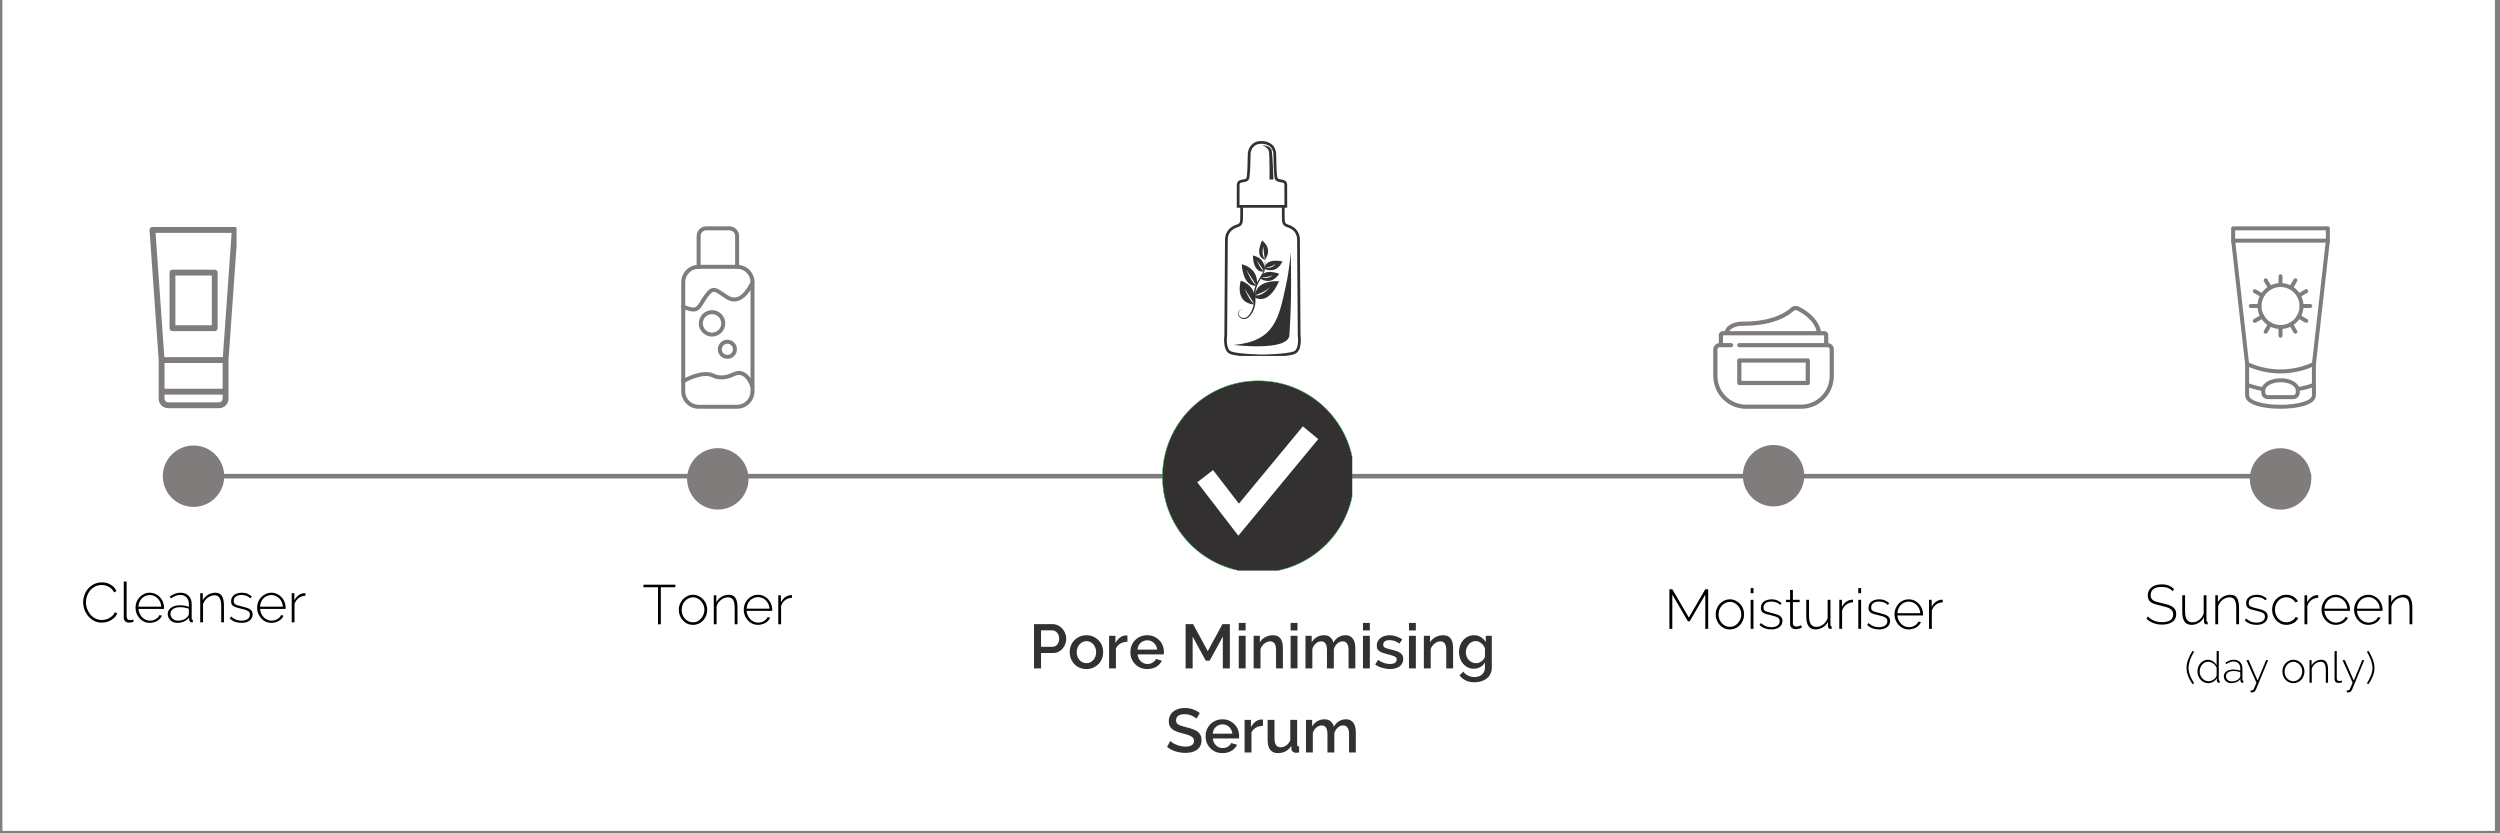 <svg version="1.0" preserveAspectRatio="xMidYMid meet" height="210" viewBox="0 0 472.5 157.5" zoomAndPan="magnify" width="630" xmlns:xlink="http://www.w3.org/1999/xlink" xmlns="http://www.w3.org/2000/svg"><rect x="0" y="0" width="472.5" height="157.5" fill="#808080" stroke="none"/><defs><g></g><clipPath id="047723e4e3"><path clip-rule="nonzero" d="M 0.5 0 L 471.504 0 L 471.504 157 L 0.5 157 Z M 0.5 0"></path></clipPath><clipPath id="99bed6f8a9"><path clip-rule="nonzero" d="M 34.113 89.5 L 436.824 89.5 L 436.824 90.676 L 34.113 90.676 Z M 34.113 89.5"></path></clipPath><clipPath id="ebdd953a46"><path clip-rule="nonzero" d="M 30.602 84.195 L 42.379 84.195 L 42.379 95.973 L 30.602 95.973 Z M 30.602 84.195"></path></clipPath><clipPath id="141a6abeec"><path clip-rule="nonzero" d="M 225.656 89.91 L 227.422 89.91 L 227.422 91.086 L 225.656 91.086 Z M 225.656 89.91"></path></clipPath><clipPath id="991c3fb019"><path clip-rule="nonzero" d="M 219.66 71.926 L 255.574 71.926 L 255.574 107.84 L 219.66 107.84 Z M 219.66 71.926"></path></clipPath><clipPath id="6a247b4638"><path clip-rule="nonzero" d="M 129.695 84.699 L 141.473 84.699 L 141.473 96.477 L 129.695 96.477 Z M 129.695 84.699"></path></clipPath><clipPath id="4f98d7a948"><path clip-rule="nonzero" d="M 329.23 84.105 L 341.008 84.105 L 341.008 95.879 L 329.23 95.879 Z M 329.23 84.105"></path></clipPath><clipPath id="84ca439797"><path clip-rule="nonzero" d="M 425.051 84.711 L 436.828 84.711 L 436.828 96.488 L 425.051 96.488 Z M 425.051 84.711"></path></clipPath><clipPath id="d6e5102d13"><path clip-rule="nonzero" d="M 28.23 42.781 L 44.715 42.781 L 44.715 77.52 L 28.23 77.52 Z M 28.23 42.781"></path></clipPath><clipPath id="a42e3258cb"><path clip-rule="nonzero" d="M 128.684 50 L 142.812 50 L 142.812 77.52 L 128.684 77.52 Z M 128.684 50"></path></clipPath><clipPath id="ab7158285d"><path clip-rule="nonzero" d="M 131 42.781 L 140 42.781 L 140 51 L 131 51 Z M 131 42.781"></path></clipPath><clipPath id="9ee0bb7932"><path clip-rule="nonzero" d="M 128.684 70 L 142.812 70 L 142.812 74 L 128.684 74 Z M 128.684 70"></path></clipPath><clipPath id="f35834bc2a"><path clip-rule="nonzero" d="M 128.684 52 L 142.812 52 L 142.812 59 L 128.684 59 Z M 128.684 52"></path></clipPath><clipPath id="a701863f0f"><path clip-rule="nonzero" d="M 323.805 57.797 L 346.613 57.797 L 346.613 77.227 L 323.805 77.227 Z M 323.805 57.797"></path></clipPath><clipPath id="71d022bc74"><path clip-rule="nonzero" d="M 421.668 42.781 L 440.508 42.781 L 440.508 46 L 421.668 46 Z M 421.668 42.781"></path></clipPath><clipPath id="8468a36cad"><path clip-rule="nonzero" d="M 421.668 45 L 440.508 45 L 440.508 71 L 421.668 71 Z M 421.668 45"></path></clipPath><clipPath id="d1ef5ca7df"><path clip-rule="nonzero" d="M 424 68 L 438 68 L 438 77.52 L 424 77.52 Z M 424 68"></path></clipPath><clipPath id="4a529d0ac4"><path clip-rule="nonzero" d="M 231.043 38 L 246 38 L 246 67.27 L 231.043 67.27 Z M 231.043 38"></path></clipPath><clipPath id="cbb8e4ab7d"><path clip-rule="nonzero" d="M 233 26.645 L 244 26.645 L 244 40 L 233 40 Z M 233 26.645"></path></clipPath></defs><g clip-path="url(#047723e4e3)"><path fill-rule="nonzero" fill-opacity="1" d="M 0.5 0 L 471.504 0 L 471.504 157 L 0.5 157 Z M 0.5 0" fill="#ffffff"></path><path fill-rule="nonzero" fill-opacity="1" d="M 0.5 0 L 471.504 0 L 471.504 157 L 0.5 157 Z M 0.5 0" fill="#ffffff"></path></g><g clip-path="url(#99bed6f8a9)"><path fill-rule="nonzero" fill-opacity="1" d="M 436.824 89.566 L 436.824 90.434 L 34.102 90.434 L 34.102 89.566 Z M 436.824 89.566" fill="#807c7c"></path></g><g clip-path="url(#ebdd953a46)"><path fill-rule="nonzero" fill-opacity="1" d="M 36.574 95.805 C 36.191 95.805 35.812 95.77 35.441 95.695 C 35.066 95.621 34.703 95.512 34.352 95.363 C 34 95.219 33.664 95.039 33.348 94.828 C 33.031 94.617 32.738 94.375 32.469 94.105 C 32.199 93.836 31.957 93.543 31.746 93.227 C 31.535 92.91 31.355 92.574 31.211 92.223 C 31.062 91.871 30.953 91.508 30.879 91.133 C 30.805 90.762 30.77 90.383 30.77 90 C 30.77 89.621 30.805 89.242 30.879 88.871 C 30.953 88.496 31.062 88.133 31.211 87.781 C 31.355 87.43 31.535 87.094 31.746 86.777 C 31.957 86.461 32.199 86.168 32.469 85.898 C 32.738 85.629 33.031 85.387 33.348 85.176 C 33.664 84.965 34 84.785 34.352 84.641 C 34.703 84.492 35.066 84.383 35.441 84.309 C 35.812 84.234 36.191 84.195 36.574 84.195 C 36.953 84.195 37.332 84.234 37.703 84.309 C 38.078 84.383 38.441 84.492 38.793 84.641 C 39.145 84.785 39.48 84.965 39.797 85.176 C 40.113 85.387 40.406 85.629 40.676 85.898 C 40.945 86.168 41.188 86.461 41.398 86.777 C 41.609 87.094 41.789 87.43 41.934 87.781 C 42.082 88.133 42.191 88.496 42.266 88.871 C 42.34 89.242 42.379 89.621 42.379 90 C 42.379 90.383 42.34 90.762 42.266 91.133 C 42.191 91.508 42.082 91.871 41.934 92.223 C 41.789 92.574 41.609 92.91 41.398 93.227 C 41.188 93.543 40.945 93.836 40.676 94.105 C 40.406 94.375 40.113 94.617 39.797 94.828 C 39.48 95.039 39.145 95.219 38.793 95.363 C 38.441 95.512 38.078 95.621 37.703 95.695 C 37.332 95.77 36.953 95.805 36.574 95.805 Z M 36.574 95.805" fill="#807c7c"></path></g><g clip-path="url(#141a6abeec)"><path fill-rule="nonzero" fill-opacity="1" d="M 23.883 90.516 C 23.883 90.184 24.156 89.91 24.488 89.91 L 428.734 89.91 C 429.07 89.91 429.344 90.184 429.344 90.516 C 429.344 90.852 429.07 91.125 428.734 91.125 L 24.488 91.125 C 24.156 91.125 23.883 90.852 23.883 90.516 Z M 23.883 90.516" fill="#807c7c"></path></g><g clip-path="url(#991c3fb019)"><path stroke-miterlimit="10" stroke-opacity="1" stroke-width="1" stroke="#3fb24f" d="M 191.216 381.945 C 85.872 381.945 0.489 296.562 0.489 191.218 C 0.489 85.874 85.872 0.491 191.216 0.491 C 296.56 0.491 381.943 85.874 381.943 191.218 C 381.943 296.562 296.56 381.945 191.216 381.945 Z M 191.216 381.945" stroke-linejoin="miter" fill-rule="nonzero" fill="#323030" fill-opacity="1" transform="matrix(0.095, 0, 0, 0.095, 219.661, 71.926)" stroke-linecap="butt"></path></g><path fill-rule="nonzero" fill-opacity="1" d="M 234.047 101.246 L 226.277 91.152 L 229.27 88.848 L 234.152 95.188 L 246.242 80.578 L 249.152 82.988 Z M 234.047 101.246" fill="#ffffff"></path><g clip-path="url(#6a247b4638)"><path fill-rule="nonzero" fill-opacity="1" d="M 135.668 96.309 C 135.285 96.309 134.91 96.273 134.535 96.199 C 134.16 96.125 133.797 96.016 133.445 95.867 C 133.094 95.723 132.758 95.543 132.441 95.332 C 132.125 95.121 131.832 94.879 131.562 94.609 C 131.293 94.34 131.051 94.047 130.84 93.73 C 130.629 93.414 130.449 93.078 130.305 92.727 C 130.16 92.375 130.047 92.012 129.973 91.637 C 129.898 91.262 129.863 90.887 129.863 90.504 C 129.863 90.125 129.898 89.746 129.973 89.371 C 130.047 89 130.16 88.637 130.305 88.285 C 130.449 87.93 130.629 87.598 130.84 87.281 C 131.051 86.965 131.293 86.672 131.562 86.402 C 131.832 86.133 132.125 85.891 132.441 85.68 C 132.758 85.465 133.094 85.289 133.445 85.141 C 133.797 84.996 134.16 84.887 134.535 84.812 C 134.91 84.738 135.285 84.699 135.668 84.699 C 136.047 84.699 136.426 84.738 136.801 84.812 C 137.172 84.887 137.535 84.996 137.887 85.141 C 138.242 85.289 138.574 85.465 138.891 85.68 C 139.211 85.891 139.504 86.133 139.773 86.402 C 140.043 86.672 140.281 86.965 140.492 87.281 C 140.707 87.598 140.883 87.93 141.031 88.285 C 141.176 88.637 141.285 89 141.359 89.371 C 141.434 89.746 141.473 90.125 141.473 90.504 C 141.473 90.887 141.434 91.262 141.359 91.637 C 141.285 92.012 141.176 92.375 141.031 92.727 C 140.883 93.078 140.707 93.414 140.492 93.73 C 140.281 94.047 140.043 94.34 139.773 94.609 C 139.504 94.879 139.211 95.121 138.891 95.332 C 138.574 95.543 138.242 95.723 137.887 95.867 C 137.535 96.016 137.172 96.125 136.801 96.199 C 136.426 96.273 136.047 96.309 135.668 96.309 Z M 135.668 96.309" fill="#807c7c"></path></g><g clip-path="url(#4f98d7a948)"><path fill-rule="nonzero" fill-opacity="1" d="M 335.203 95.715 C 334.82 95.715 334.441 95.676 334.07 95.602 C 333.695 95.527 333.332 95.418 332.98 95.273 C 332.629 95.125 332.293 94.949 331.977 94.734 C 331.66 94.523 331.367 94.285 331.098 94.016 C 330.828 93.746 330.586 93.449 330.375 93.133 C 330.164 92.816 329.984 92.484 329.84 92.129 C 329.691 91.777 329.582 91.414 329.508 91.043 C 329.434 90.668 329.398 90.289 329.398 89.91 C 329.398 89.527 329.434 89.152 329.508 88.777 C 329.582 88.402 329.691 88.039 329.84 87.688 C 329.984 87.336 330.164 87 330.375 86.684 C 330.586 86.367 330.828 86.074 331.098 85.805 C 331.367 85.535 331.66 85.293 331.977 85.082 C 332.293 84.871 332.629 84.691 332.98 84.547 C 333.332 84.398 333.695 84.289 334.07 84.215 C 334.441 84.141 334.82 84.105 335.203 84.105 C 335.582 84.105 335.961 84.141 336.336 84.215 C 336.707 84.289 337.07 84.398 337.422 84.547 C 337.773 84.691 338.109 84.871 338.426 85.082 C 338.742 85.293 339.035 85.535 339.305 85.805 C 339.574 86.074 339.816 86.367 340.027 86.684 C 340.238 87 340.418 87.336 340.566 87.688 C 340.711 88.039 340.82 88.402 340.895 88.777 C 340.969 89.152 341.008 89.527 341.008 89.91 C 341.008 90.289 340.969 90.668 340.895 91.043 C 340.82 91.414 340.711 91.777 340.566 92.129 C 340.418 92.484 340.238 92.816 340.027 93.133 C 339.816 93.449 339.574 93.746 339.305 94.016 C 339.035 94.285 338.742 94.523 338.426 94.734 C 338.109 94.949 337.773 95.125 337.422 95.273 C 337.07 95.418 336.707 95.527 336.336 95.602 C 335.961 95.676 335.582 95.715 335.203 95.715 Z M 335.203 95.715" fill="#807c7c"></path></g><g clip-path="url(#84ca439797)"><path fill-rule="nonzero" fill-opacity="1" d="M 431.023 96.32 C 430.641 96.32 430.262 96.285 429.891 96.211 C 429.516 96.137 429.152 96.027 428.801 95.879 C 428.449 95.734 428.113 95.555 427.797 95.344 C 427.48 95.133 427.188 94.891 426.918 94.621 C 426.648 94.352 426.406 94.059 426.195 93.742 C 425.984 93.426 425.805 93.09 425.66 92.738 C 425.512 92.387 425.402 92.023 425.328 91.648 C 425.254 91.273 425.219 90.898 425.219 90.516 C 425.219 90.137 425.254 89.758 425.328 89.383 C 425.402 89.012 425.512 88.648 425.66 88.297 C 425.805 87.941 425.984 87.609 426.195 87.293 C 426.406 86.977 426.648 86.68 426.918 86.414 C 427.188 86.145 427.48 85.902 427.797 85.691 C 428.113 85.477 428.449 85.301 428.801 85.152 C 429.152 85.008 429.516 84.898 429.891 84.824 C 430.262 84.75 430.641 84.711 431.023 84.711 C 431.402 84.711 431.781 84.75 432.152 84.824 C 432.527 84.898 432.891 85.008 433.242 85.152 C 433.594 85.301 433.93 85.477 434.246 85.691 C 434.562 85.902 434.855 86.145 435.125 86.414 C 435.395 86.68 435.637 86.977 435.848 87.293 C 436.059 87.609 436.238 87.941 436.383 88.297 C 436.531 88.648 436.641 89.012 436.715 89.383 C 436.789 89.758 436.828 90.137 436.828 90.516 C 436.828 90.898 436.789 91.273 436.715 91.648 C 436.641 92.023 436.531 92.387 436.383 92.738 C 436.238 93.09 436.059 93.426 435.848 93.742 C 435.637 94.059 435.395 94.352 435.125 94.621 C 434.855 94.891 434.562 95.133 434.246 95.344 C 433.93 95.555 433.594 95.734 433.242 95.879 C 432.891 96.027 432.527 96.137 432.152 96.211 C 431.781 96.285 431.402 96.32 431.023 96.32 Z M 431.023 96.32" fill="#807c7c"></path></g><g clip-path="url(#d6e5102d13)"><path fill-rule="nonzero" fill-opacity="1" d="M 43.188 75.367 L 43.188 68.066 L 44.922 43.496 C 44.934 43.34 44.879 43.191 44.773 43.078 C 44.672 42.969 44.523 42.902 44.367 42.902 L 28.809 42.902 C 28.656 42.902 28.512 42.965 28.406 43.078 C 28.301 43.188 28.246 43.34 28.258 43.496 L 29.992 68.066 L 29.992 75.367 C 29.992 76.348 30.789 77.145 31.77 77.145 L 41.406 77.145 C 42.387 77.145 43.188 76.348 43.188 75.367 Z M 31.098 68.602 L 42.078 68.602 L 42.078 73.473 L 31.098 73.473 Z M 43.777 44.012 L 42.117 67.496 L 31.059 67.496 L 29.402 44.012 Z M 42.082 75.367 C 42.082 75.738 41.781 76.043 41.41 76.043 L 31.773 76.043 C 31.402 76.043 31.098 75.738 31.098 75.367 L 31.098 74.574 L 42.082 74.574 Z M 42.082 75.367" fill="#807c7c"></path></g><path fill-rule="nonzero" fill-opacity="1" d="M 32.594 62.582 L 40.582 62.582 C 40.891 62.582 41.137 62.336 41.137 62.027 L 41.137 51.516 C 41.137 51.211 40.891 50.965 40.582 50.965 L 32.594 50.965 C 32.289 50.965 32.043 51.211 32.043 51.516 L 32.043 62.027 C 32.043 62.336 32.289 62.582 32.594 62.582 Z M 33.148 52.07 L 40.031 52.07 L 40.031 61.477 L 33.148 61.477 Z M 33.148 52.07" fill="#807c7c"></path><g clip-path="url(#a42e3258cb)"><path fill-rule="evenodd" fill-opacity="1" d="M 132.039 50.801 C 130.641 50.801 129.508 51.938 129.508 53.336 L 129.508 73.969 C 129.508 75.367 130.641 76.504 132.039 76.504 L 139.316 76.504 C 140.711 76.504 141.848 75.367 141.848 73.969 L 141.848 53.336 C 141.848 51.938 140.711 50.801 139.316 50.801 Z M 139.316 77.254 L 132.039 77.254 C 130.227 77.254 128.754 75.781 128.754 73.969 L 128.754 53.336 C 128.754 51.523 130.227 50.047 132.039 50.047 L 139.316 50.047 C 141.125 50.047 142.602 51.523 142.602 53.336 L 142.602 73.969 C 142.602 75.781 141.125 77.254 139.316 77.254 Z M 139.316 77.254" fill="#807c7c"></path></g><g clip-path="url(#ab7158285d)"><path fill-rule="evenodd" fill-opacity="1" d="M 139.316 50.801 C 139.105 50.801 138.938 50.633 138.938 50.426 L 138.938 44.605 C 138.938 44.008 138.453 43.527 137.859 43.527 L 133.496 43.527 C 132.898 43.527 132.418 44.008 132.418 44.605 L 132.418 50.426 C 132.418 50.633 132.246 50.801 132.039 50.801 C 131.832 50.801 131.664 50.633 131.664 50.426 L 131.664 44.605 C 131.664 43.594 132.484 42.773 133.496 42.773 L 137.859 42.773 C 138.871 42.773 139.691 43.594 139.691 44.605 L 139.691 50.426 C 139.691 50.633 139.523 50.801 139.316 50.801 Z M 139.316 50.801" fill="#807c7c"></path></g><path fill-rule="evenodd" fill-opacity="1" d="M 134.574 59.371 C 134.566 59.371 134.559 59.375 134.555 59.375 C 134.086 59.379 133.652 59.566 133.324 59.898 C 132.652 60.586 132.664 61.691 133.352 62.367 C 134.039 63.039 135.148 63.027 135.82 62.34 C 136.492 61.652 136.48 60.543 135.793 59.871 C 135.465 59.551 135.031 59.371 134.574 59.371 Z M 134.574 63.613 C 133.941 63.613 133.312 63.379 132.824 62.902 C 131.84 61.941 131.824 60.355 132.789 59.371 C 133.254 58.895 133.879 58.629 134.547 58.621 C 135.215 58.613 135.844 58.867 136.32 59.332 C 137.305 60.297 137.32 61.879 136.359 62.863 C 135.871 63.363 135.223 63.613 134.574 63.613 Z M 134.574 63.613" fill="#807c7c"></path><path fill-rule="evenodd" fill-opacity="1" d="M 137.473 64.965 C 137.199 64.965 136.926 65.07 136.719 65.281 C 136.312 65.695 136.32 66.363 136.734 66.77 C 136.938 66.969 137.203 67.074 137.484 67.07 C 137.766 67.066 138.027 66.957 138.227 66.754 C 138.422 66.555 138.531 66.285 138.527 66.004 C 138.523 65.723 138.41 65.461 138.211 65.262 C 138.004 65.062 137.738 64.965 137.473 64.965 Z M 137.473 67.824 C 136.996 67.824 136.551 67.641 136.207 67.309 C 135.496 66.613 135.484 65.465 136.18 64.754 C 136.879 64.043 138.023 64.027 138.734 64.727 C 139.449 65.422 139.461 66.57 138.766 67.281 C 138.426 67.625 137.977 67.82 137.492 67.824 C 137.484 67.824 137.48 67.824 137.473 67.824 Z M 137.473 67.824" fill="#807c7c"></path><g clip-path="url(#9ee0bb7932)"><path fill-rule="evenodd" fill-opacity="1" d="M 142.227 73.484 C 142.066 73.484 141.918 73.383 141.867 73.227 C 141.5 72.098 140.879 71.25 140.203 70.969 C 139.785 70.793 139.348 70.82 138.867 71.059 C 137.973 71.5 136.238 72.125 134.648 71.328 C 132.738 70.375 129.355 72.355 129.32 72.375 C 129.145 72.48 128.91 72.422 128.805 72.242 C 128.699 72.062 128.758 71.832 128.938 71.727 C 129.09 71.637 132.711 69.52 134.984 70.656 C 136.285 71.305 137.766 70.766 138.531 70.387 C 139.211 70.051 139.871 70.012 140.496 70.273 C 141.754 70.805 142.375 72.352 142.582 72.992 C 142.648 73.191 142.539 73.402 142.34 73.469 C 142.301 73.48 142.262 73.484 142.227 73.484 Z M 142.227 73.484" fill="#807c7c"></path></g><g clip-path="url(#f35834bc2a)"><path fill-rule="evenodd" fill-opacity="1" d="M 131.027 58.875 C 130.52 58.875 130.008 58.695 129.559 58.539 C 129.371 58.473 129.195 58.41 129.027 58.363 C 128.828 58.305 128.711 58.098 128.766 57.898 C 128.824 57.699 129.031 57.582 129.234 57.641 C 129.422 57.691 129.617 57.762 129.809 57.828 C 130.617 58.113 131.18 58.273 131.613 57.934 C 131.91 57.699 132.16 57.277 132.43 56.828 C 132.543 56.637 132.66 56.438 132.785 56.25 C 133.461 55.227 134.012 54.562 134.668 54.434 C 135.324 54.305 135.91 54.703 136.793 55.305 C 137.035 55.465 137.305 55.652 137.609 55.844 C 138.195 56.223 138.75 56.32 139.309 56.145 C 140.863 55.652 141.867 53.219 141.875 53.191 C 141.953 53 142.176 52.906 142.367 52.984 C 142.559 53.062 142.652 53.285 142.574 53.477 C 142.527 53.59 141.422 56.262 139.535 56.859 C 138.762 57.105 137.977 56.977 137.199 56.48 C 136.891 56.277 136.613 56.09 136.371 55.926 C 135.645 55.43 135.164 55.105 134.816 55.172 C 134.48 55.238 134.059 55.688 133.41 56.664 C 133.297 56.836 133.184 57.027 133.074 57.211 C 132.785 57.699 132.484 58.203 132.078 58.523 C 131.75 58.781 131.391 58.875 131.027 58.875 Z M 131.027 58.875" fill="#807c7c"></path></g><g clip-path="url(#a701863f0f)"><path fill-rule="nonzero" fill-opacity="1" d="M 345.547 64.848 L 345.547 63.344 C 345.547 63.133 345.469 62.953 345.32 62.805 C 345.172 62.656 344.992 62.582 344.781 62.582 L 344.152 62.582 C 343.789 60.777 342.344 59.156 340.047 57.98 C 339.551 57.727 338.859 57.801 338.5 58.145 C 337.664 58.938 335.109 60.785 329.449 60.785 L 329.34 60.785 C 327.633 60.785 326.258 61.547 325.977 62.582 L 325.621 62.582 C 325.41 62.582 325.23 62.656 325.082 62.805 C 324.934 62.953 324.859 63.133 324.859 63.344 L 324.859 64.848 C 324.559 64.887 324.309 65.02 324.109 65.246 C 323.906 65.473 323.805 65.738 323.805 66.039 L 323.805 71.07 C 323.805 71.477 323.848 71.879 323.926 72.277 C 324.004 72.676 324.125 73.062 324.277 73.438 C 324.434 73.812 324.625 74.172 324.852 74.508 C 325.078 74.848 325.336 75.16 325.621 75.449 C 325.91 75.734 326.223 75.992 326.559 76.219 C 326.898 76.445 327.254 76.633 327.633 76.789 C 328.008 76.945 328.395 77.062 328.793 77.145 C 329.191 77.223 329.594 77.262 330 77.262 L 340.402 77.262 C 340.809 77.262 341.211 77.223 341.609 77.145 C 342.008 77.062 342.395 76.945 342.77 76.789 C 343.148 76.633 343.504 76.445 343.844 76.219 C 344.18 75.992 344.492 75.734 344.781 75.449 C 345.066 75.16 345.324 74.848 345.551 74.508 C 345.777 74.172 345.969 73.812 346.125 73.438 C 346.277 73.062 346.398 72.676 346.477 72.277 C 346.555 71.879 346.598 71.477 346.598 71.07 L 346.598 66.039 C 346.598 65.738 346.496 65.473 346.297 65.246 C 346.098 65.02 345.844 64.887 345.547 64.848 Z M 329.34 61.574 L 329.449 61.574 C 331.996 61.574 334.227 61.215 336.07 60.5 C 337.602 59.91 338.531 59.203 339.043 58.715 C 339.141 58.625 339.473 58.574 339.688 58.684 C 341.691 59.711 342.973 61.082 343.34 62.582 L 326.836 62.582 C 327.16 62.051 328.098 61.574 329.34 61.574 Z M 345.805 71.07 C 345.805 71.422 345.77 71.773 345.699 72.121 C 345.629 72.469 345.527 72.809 345.391 73.137 C 345.254 73.465 345.09 73.773 344.891 74.07 C 344.695 74.363 344.469 74.637 344.219 74.887 C 343.969 75.137 343.695 75.363 343.402 75.559 C 343.105 75.758 342.797 75.922 342.469 76.059 C 342.141 76.195 341.805 76.297 341.453 76.367 C 341.105 76.438 340.758 76.473 340.402 76.473 L 330 76.473 C 329.648 76.473 329.297 76.438 328.949 76.367 C 328.602 76.297 328.262 76.195 327.934 76.059 C 327.605 75.922 327.297 75.758 327 75.559 C 326.707 75.363 326.434 75.137 326.184 74.887 C 325.934 74.637 325.707 74.363 325.512 74.07 C 325.312 73.773 325.148 73.465 325.012 73.137 C 324.875 72.809 324.773 72.469 324.703 72.121 C 324.633 71.773 324.598 71.422 324.598 71.07 L 324.598 66.039 C 324.598 65.926 324.641 65.832 324.719 65.75 C 324.797 65.672 324.895 65.633 325.008 65.629 L 327.18 65.629 C 327.289 65.629 327.379 65.594 327.457 65.516 C 327.535 65.438 327.574 65.344 327.574 65.234 C 327.574 65.125 327.535 65.031 327.457 64.953 C 327.379 64.879 327.289 64.84 327.18 64.84 L 325.648 64.84 L 325.648 63.375 L 344.754 63.375 L 344.754 64.84 L 328.723 64.84 C 328.613 64.84 328.52 64.879 328.441 64.953 C 328.363 65.031 328.328 65.125 328.328 65.234 C 328.328 65.344 328.363 65.438 328.441 65.516 C 328.52 65.594 328.613 65.629 328.723 65.629 L 345.395 65.629 C 345.508 65.633 345.605 65.672 345.684 65.75 C 345.766 65.832 345.805 65.926 345.805 66.039 Z M 345.805 71.07" fill="#807c7c"></path></g><path fill-rule="nonzero" fill-opacity="1" d="M 341.676 67.734 L 328.73 67.734 C 328.621 67.734 328.527 67.773 328.449 67.852 C 328.371 67.93 328.332 68.023 328.332 68.133 L 328.332 72.375 C 328.332 72.484 328.371 72.578 328.449 72.656 C 328.527 72.734 328.621 72.773 328.73 72.773 L 341.676 72.773 C 341.785 72.773 341.875 72.734 341.953 72.656 C 342.031 72.578 342.07 72.484 342.07 72.375 L 342.07 68.133 C 342.07 68.023 342.031 67.93 341.953 67.852 C 341.875 67.773 341.785 67.734 341.676 67.734 Z M 341.277 71.98 L 329.129 71.98 L 329.129 68.527 L 341.277 68.527 Z M 341.277 71.98" fill="#807c7c"></path><g clip-path="url(#71d022bc74)"><path fill-rule="evenodd" fill-opacity="1" d="M 422.445 45.105 L 439.594 45.105 L 439.594 43.527 L 422.445 43.527 Z M 439.969 45.859 L 422.066 45.859 C 421.859 45.859 421.691 45.688 421.691 45.48 L 421.691 43.148 C 421.691 42.941 421.859 42.773 422.066 42.773 L 439.969 42.773 C 440.176 42.773 440.344 42.941 440.344 43.148 L 440.344 45.48 C 440.344 45.688 440.176 45.859 439.969 45.859 Z M 439.969 45.859" fill="#807c7c"></path></g><g clip-path="url(#8468a36cad)"><path fill-rule="evenodd" fill-opacity="1" d="M 431.02 70.574 C 428.809 70.574 426.602 70.094 424.547 69.137 C 424.426 69.082 424.344 68.969 424.328 68.836 L 421.695 45.523 C 421.672 45.316 421.82 45.133 422.023 45.105 C 422.234 45.082 422.418 45.234 422.441 45.438 L 425.055 68.543 C 428.855 70.246 433.18 70.246 436.98 68.543 L 439.594 45.438 C 439.617 45.234 439.805 45.082 440.012 45.109 C 440.219 45.133 440.367 45.316 440.344 45.523 L 437.707 68.836 C 437.691 68.969 437.609 69.082 437.492 69.137 C 435.434 70.094 433.227 70.574 431.02 70.574 Z M 431.02 70.574" fill="#807c7c"></path></g><g clip-path="url(#d1ef5ca7df)"><path fill-rule="evenodd" fill-opacity="1" d="M 431.02 77.254 C 429.328 77.254 427.746 77.059 426.566 76.699 C 424.715 76.133 424.328 75.309 424.328 74.715 L 424.328 68.793 C 424.328 68.586 424.496 68.418 424.703 68.418 C 424.91 68.418 425.082 68.586 425.082 68.793 L 425.082 74.715 C 425.082 75.719 427.688 76.504 431.02 76.504 C 434.348 76.504 436.957 75.719 436.957 74.715 L 436.957 68.793 C 436.957 68.586 437.125 68.418 437.332 68.418 C 437.539 68.418 437.707 68.586 437.707 68.793 L 437.707 74.715 C 437.707 76.59 434.105 77.254 431.02 77.254 Z M 431.02 77.254" fill="#807c7c"></path></g><path fill-rule="evenodd" fill-opacity="1" d="M 434.277 73.926 C 434.098 73.926 433.938 73.797 433.906 73.613 C 433.871 73.41 434.008 73.215 434.215 73.18 C 435.23 73 436.234 72.738 437.207 72.395 C 437.402 72.324 437.617 72.43 437.688 72.625 C 437.758 72.82 437.652 73.035 437.457 73.105 C 436.449 73.461 435.398 73.734 434.344 73.918 C 434.32 73.922 434.301 73.926 434.277 73.926 Z M 427.758 73.926 C 427.738 73.926 427.715 73.922 427.695 73.918 C 426.637 73.734 425.59 73.461 424.578 73.105 C 424.383 73.035 424.281 72.82 424.348 72.625 C 424.418 72.43 424.633 72.324 424.828 72.395 C 425.801 72.738 426.809 73 427.824 73.18 C 428.027 73.215 428.164 73.41 428.129 73.613 C 428.098 73.797 427.938 73.926 427.758 73.926 Z M 427.758 73.926" fill="#807c7c"></path><path fill-rule="evenodd" fill-opacity="1" d="M 428.133 73.609 L 428.133 74.203 C 428.133 74.465 428.348 74.676 428.609 74.676 L 433.43 74.676 C 433.688 74.676 433.902 74.465 433.902 74.203 L 433.902 73.602 C 433.617 72.699 432.332 72.273 431.164 72.246 C 429.941 72.223 428.488 72.637 428.133 73.609 Z M 428.609 75.43 C 427.934 75.43 427.383 74.879 427.383 74.203 L 427.383 73.547 C 427.383 73.508 427.387 73.473 427.398 73.434 C 427.84 72.047 429.617 71.461 431.18 71.496 C 432.969 71.531 434.328 72.301 434.641 73.449 C 434.648 73.48 434.656 73.516 434.656 73.547 L 434.656 74.203 C 434.656 74.879 434.105 75.43 433.43 75.43 Z M 428.609 75.43" fill="#807c7c"></path><path fill-rule="evenodd" fill-opacity="1" d="M 431.02 54.246 C 429.039 54.246 427.426 55.855 427.426 57.836 C 427.426 59.816 429.039 61.43 431.02 61.43 C 433 61.43 434.609 59.816 434.609 57.836 C 434.609 55.855 433 54.246 431.02 54.246 Z M 431.02 62.184 C 428.621 62.184 426.672 60.234 426.672 57.836 C 426.672 55.441 428.621 53.492 431.02 53.492 C 433.414 53.492 435.363 55.441 435.363 57.836 C 435.363 60.234 433.414 62.184 431.02 62.184 Z M 431.02 62.184" fill="#807c7c"></path><path fill-rule="evenodd" fill-opacity="1" d="M 431.02 54.246 C 430.809 54.246 430.641 54.078 430.641 53.867 L 430.641 52.223 C 430.641 52.016 430.809 51.844 431.02 51.844 C 431.227 51.844 431.395 52.016 431.395 52.223 L 431.395 53.867 C 431.395 54.078 431.227 54.246 431.02 54.246 Z M 431.02 54.246" fill="#807c7c"></path><path fill-rule="evenodd" fill-opacity="1" d="M 433.004 54.777 C 432.938 54.777 432.875 54.762 432.812 54.727 C 432.633 54.621 432.574 54.391 432.676 54.211 L 433.5 52.785 C 433.605 52.605 433.832 52.543 434.016 52.648 C 434.195 52.754 434.254 52.984 434.152 53.164 L 433.328 54.59 C 433.258 54.707 433.133 54.777 433.004 54.777 Z M 433.004 54.777" fill="#807c7c"></path><path fill-rule="evenodd" fill-opacity="1" d="M 434.457 56.23 C 434.324 56.23 434.199 56.16 434.129 56.043 C 434.023 55.859 434.086 55.633 434.266 55.527 L 435.691 54.703 C 435.871 54.602 436.102 54.66 436.207 54.84 C 436.312 55.023 436.25 55.25 436.07 55.355 L 434.645 56.18 C 434.586 56.215 434.52 56.23 434.457 56.23 Z M 434.457 56.23" fill="#807c7c"></path><path fill-rule="evenodd" fill-opacity="1" d="M 436.633 58.215 L 434.988 58.215 C 434.777 58.215 434.609 58.047 434.609 57.836 C 434.609 57.629 434.777 57.461 434.988 57.461 L 436.633 57.461 C 436.84 57.461 437.012 57.629 437.012 57.836 C 437.012 58.047 436.84 58.215 436.633 58.215 Z M 436.633 58.215" fill="#807c7c"></path><path fill-rule="evenodd" fill-opacity="1" d="M 435.879 61.02 C 435.816 61.02 435.754 61.004 435.691 60.973 L 434.266 60.148 C 434.086 60.043 434.023 59.812 434.129 59.633 C 434.234 59.453 434.465 59.391 434.645 59.496 L 436.07 60.32 C 436.25 60.422 436.312 60.652 436.207 60.832 C 436.137 60.953 436.012 61.02 435.879 61.02 Z M 435.879 61.02" fill="#807c7c"></path><path fill-rule="evenodd" fill-opacity="1" d="M 433.824 63.078 C 433.695 63.078 433.57 63.008 433.5 62.887 L 432.676 61.461 C 432.574 61.281 432.633 61.051 432.812 60.949 C 432.996 60.844 433.227 60.906 433.328 61.086 L 434.152 62.512 C 434.254 62.691 434.195 62.922 434.016 63.027 C 433.953 63.062 433.891 63.078 433.824 63.078 Z M 433.824 63.078" fill="#807c7c"></path><path fill-rule="evenodd" fill-opacity="1" d="M 431.02 63.828 C 430.809 63.828 430.641 63.66 430.641 63.453 L 430.641 61.805 C 430.641 61.598 430.809 61.43 431.02 61.43 C 431.227 61.43 431.395 61.598 431.395 61.805 L 431.395 63.453 C 431.395 63.66 431.227 63.828 431.02 63.828 Z M 431.02 63.828" fill="#807c7c"></path><path fill-rule="evenodd" fill-opacity="1" d="M 428.211 63.078 C 428.145 63.078 428.082 63.062 428.023 63.027 C 427.844 62.922 427.781 62.691 427.883 62.512 L 428.707 61.086 C 428.812 60.906 429.043 60.844 429.223 60.949 C 429.402 61.051 429.465 61.281 429.359 61.461 L 428.535 62.887 C 428.465 63.008 428.34 63.078 428.211 63.078 Z M 428.211 63.078" fill="#807c7c"></path><path fill-rule="evenodd" fill-opacity="1" d="M 426.156 61.02 C 426.023 61.02 425.898 60.953 425.828 60.832 C 425.727 60.652 425.785 60.422 425.969 60.32 L 427.395 59.496 C 427.574 59.391 427.805 59.453 427.906 59.633 C 428.012 59.812 427.949 60.043 427.77 60.148 L 426.344 60.973 C 426.285 61.004 426.219 61.02 426.156 61.02 Z M 426.156 61.02" fill="#807c7c"></path><path fill-rule="evenodd" fill-opacity="1" d="M 427.051 58.215 L 425.402 58.215 C 425.195 58.215 425.027 58.047 425.027 57.836 C 425.027 57.629 425.195 57.461 425.402 57.461 L 427.051 57.461 C 427.258 57.461 427.426 57.629 427.426 57.836 C 427.426 58.047 427.258 58.215 427.051 58.215 Z M 427.051 58.215" fill="#807c7c"></path><path fill-rule="evenodd" fill-opacity="1" d="M 427.582 56.23 C 427.516 56.23 427.453 56.215 427.395 56.18 L 425.969 55.355 C 425.785 55.25 425.727 55.023 425.828 54.84 C 425.934 54.66 426.164 54.602 426.344 54.703 L 427.77 55.527 C 427.949 55.633 428.012 55.859 427.906 56.043 C 427.836 56.16 427.711 56.23 427.582 56.23 Z M 427.582 56.23" fill="#807c7c"></path><path fill-rule="evenodd" fill-opacity="1" d="M 429.035 54.777 C 428.902 54.777 428.777 54.707 428.707 54.59 L 427.883 53.164 C 427.781 52.984 427.844 52.754 428.023 52.648 C 428.203 52.543 428.434 52.605 428.535 52.785 L 429.359 54.211 C 429.465 54.391 429.402 54.621 429.223 54.727 C 429.164 54.762 429.098 54.777 429.035 54.777 Z M 429.035 54.777" fill="#807c7c"></path><g clip-path="url(#4a529d0ac4)"><path fill-rule="nonzero" fill-opacity="1" d="M 239.086 67.527 L 238.117 67.527 C 235.148 67.426 233.25 67.215 232.477 66.895 C 231.051 66.309 231.371 63.641 231.406 63.371 C 231.41 62.758 231.523 46.773 231.531 45.309 C 231.543 43.469 232.875 42.777 233.449 42.562 L 233.551 42.523 C 233.996 42.359 234.184 42.285 234.273 42.117 C 234.391 41.902 234.414 41.453 234.414 40.703 C 234.414 39.062 234.414 39.008 234.418 38.988 L 234.641 39.004 L 234.934 39.008 L 234.934 39.02 C 234.934 39.039 234.93 39.227 234.93 40.703 C 234.93 41.594 234.902 42.047 234.73 42.363 C 234.543 42.715 234.219 42.832 233.73 43.012 L 233.629 43.051 C 233.043 43.266 232.059 43.852 232.051 45.312 C 232.043 46.797 231.926 63.227 231.926 63.395 L 231.922 63.43 C 231.824 64.133 231.766 66.039 232.676 66.414 C 233.168 66.617 234.512 66.883 238.129 67.008 L 239.078 67.008 C 242.691 66.887 244.039 66.617 244.531 66.414 C 245.445 66.039 245.383 64.129 245.285 63.43 L 245.281 63.395 C 245.281 63.227 245.164 46.797 245.156 45.312 C 245.148 43.852 244.164 43.266 243.578 43.051 L 243.477 43.012 C 242.988 42.832 242.664 42.715 242.477 42.363 C 242.305 42.047 242.277 41.594 242.277 40.703 L 242.277 39.004 L 242.793 39.004 L 242.277 39.004 L 242.793 39.004 L 242.793 40.703 C 242.793 41.453 242.816 41.902 242.934 42.117 C 243.023 42.285 243.211 42.359 243.656 42.523 L 243.758 42.562 C 244.332 42.777 245.664 43.469 245.676 45.309 C 245.684 46.773 245.797 62.758 245.801 63.371 C 245.836 63.641 246.156 66.309 244.73 66.895 C 243.957 67.215 242.059 67.426 239.09 67.527 Z M 239.086 67.527" fill="#323030"></path></g><g clip-path="url(#cbb8e4ab7d)"><path fill-rule="nonzero" fill-opacity="1" d="M 243.285 39.262 L 233.746 39.262 L 233.758 35.309 C 233.746 35.184 233.703 34.633 233.973 34.309 C 234.25 33.973 234.883 33.922 235.008 33.914 C 235.133 33.902 235.52 33.824 235.594 33.613 C 235.746 33.176 235.82 30.621 235.836 29.008 L 235.836 28.992 C 235.84 28.949 235.922 27.953 236.559 27.371 C 236.574 27.355 236.59 27.34 236.605 27.328 C 236.871 27.078 237.316 26.668 238.383 26.656 C 239.332 26.645 240.086 27.016 240.469 27.371 C 241.109 27.953 241.191 28.949 241.191 28.992 L 241.191 29.008 C 241.207 30.621 241.285 33.176 241.438 33.613 C 241.504 33.809 241.867 33.898 242.035 33.914 C 242.152 33.922 242.781 33.973 243.059 34.309 C 243.324 34.633 243.281 35.184 243.27 35.309 Z M 234.266 38.742 L 242.762 38.742 L 242.75 35.277 L 242.754 35.262 C 242.773 35.078 242.762 34.762 242.66 34.641 C 242.562 34.523 242.215 34.445 242 34.43 C 241.91 34.426 241.145 34.352 240.945 33.781 C 240.719 33.129 240.68 29.488 240.676 29.023 C 240.668 28.945 240.582 28.176 240.117 27.754 C 240.012 27.652 239.418 27.16 238.391 27.176 C 237.523 27.184 237.195 27.484 236.961 27.707 C 236.941 27.723 236.926 27.738 236.91 27.754 C 236.449 28.176 236.363 28.941 236.355 29.023 C 236.352 29.488 236.312 33.129 236.082 33.781 C 235.887 34.352 235.125 34.426 235.039 34.43 C 234.828 34.445 234.473 34.52 234.371 34.641 C 234.27 34.762 234.254 35.078 234.277 35.262 L 234.277 35.293 Z M 234.266 38.742" fill="#323030"></path></g><path fill-rule="nonzero" fill-opacity="1" d="M 243.941 47.48 C 243.941 47.48 243.84 50.258 243.023 54.039 C 241.668 60.301 240.844 64.48 233.199 65.195 C 233.199 65.195 243.523 66.484 243.699 63.32 C 243.871 60.168 244.02 58.074 244.016 53.137 C 244.012 50.598 243.941 47.48 243.941 47.48 Z M 243.941 47.48" fill="#323030"></path><path fill-rule="nonzero" fill-opacity="1" d="M 238.605 27.43 C 238.605 27.43 240.148 27.527 240.34 28.406 C 240.531 29.289 240.68 33.918 240.68 33.918 L 239.934 33.918 C 239.934 33.918 240 29.191 239.797 28.488 C 239.613 27.871 238.605 27.43 238.605 27.43 Z M 238.605 27.43" fill="#323030"></path><path fill-rule="nonzero" fill-opacity="1" d="M 239.012 48.895 C 239.047 48.965 239.07 49.043 239.086 49.125 C 239.102 49.203 239.109 49.285 239.117 49.367 C 239.129 49.527 239.137 49.691 239.133 49.852 C 239.133 50.016 239.121 50.176 239.109 50.34 C 239.098 50.5 239.082 50.66 239.059 50.824 C 239.031 50.984 239.008 51.148 238.949 51.309 C 238.918 51.387 238.891 51.465 238.859 51.539 L 238.762 51.766 C 238.629 52.062 238.465 52.348 238.305 52.629 C 238.145 52.91 237.984 53.188 237.836 53.469 C 237.691 53.746 237.57 54.035 237.473 54.336 C 237.449 54.41 237.434 54.484 237.41 54.559 C 237.402 54.598 237.395 54.637 237.387 54.672 L 237.363 54.785 C 237.348 54.863 237.34 54.941 237.328 55.02 L 237.312 55.137 L 237.301 55.254 C 237.277 55.57 237.27 55.887 237.277 56.203 C 237.281 56.523 237.293 56.852 237.27 57.184 C 237.25 57.516 237.191 57.844 237.09 58.164 C 237.062 58.242 237.039 58.324 237.008 58.402 L 236.914 58.633 C 236.879 58.707 236.844 58.781 236.805 58.855 C 236.77 58.93 236.73 59.004 236.691 59.074 C 236.527 59.363 236.332 59.641 236.086 59.871 C 235.961 59.992 235.82 60.094 235.668 60.172 C 235.508 60.254 235.336 60.297 235.156 60.301 C 234.785 60.312 234.477 60.176 234.23 59.895 C 234.117 59.766 234.039 59.613 233.996 59.445 C 233.977 59.359 233.969 59.273 233.969 59.188 C 233.977 59.102 233.996 59.016 234.031 58.938 C 234.066 58.859 234.117 58.789 234.18 58.73 C 234.211 58.703 234.246 58.676 234.281 58.652 C 234.316 58.633 234.352 58.613 234.391 58.594 C 234.543 58.527 234.707 58.508 234.867 58.508 C 234.707 58.523 234.547 58.559 234.41 58.637 C 234.344 58.672 234.281 58.719 234.227 58.777 C 234.176 58.832 234.137 58.898 234.109 58.969 C 234.086 59.043 234.074 59.113 234.074 59.191 C 234.074 59.266 234.086 59.34 234.109 59.414 C 234.156 59.559 234.234 59.688 234.344 59.797 C 234.562 60.023 234.832 60.125 235.148 60.102 C 235.441 60.082 235.707 59.918 235.922 59.703 C 236.027 59.59 236.125 59.473 236.211 59.344 C 236.301 59.215 236.383 59.082 236.457 58.945 C 236.492 58.875 236.531 58.805 236.562 58.734 C 236.594 58.664 236.629 58.594 236.66 58.52 L 236.742 58.301 C 236.773 58.23 236.793 58.152 236.816 58.082 C 236.902 57.781 236.957 57.477 236.973 57.164 C 236.992 56.852 236.98 56.531 236.973 56.207 C 236.965 55.879 236.977 55.551 237.004 55.227 L 237.016 55.102 L 237.035 54.98 C 237.047 54.898 237.055 54.816 237.074 54.734 L 237.102 54.609 C 237.109 54.57 237.117 54.527 237.129 54.488 C 237.152 54.406 237.172 54.328 237.199 54.246 C 237.305 53.934 237.441 53.633 237.602 53.344 C 237.758 53.055 237.934 52.781 238.102 52.508 C 238.273 52.234 238.438 51.961 238.586 51.68 L 238.691 51.465 C 238.723 51.395 238.754 51.32 238.785 51.25 C 238.844 51.109 238.879 50.953 238.91 50.797 C 238.977 50.484 239.02 50.168 239.051 49.848 C 239.062 49.688 239.07 49.527 239.074 49.367 C 239.07 49.289 239.07 49.207 239.062 49.129 C 239.055 49.047 239.039 48.969 239.012 48.895 Z M 239.012 48.895" fill="#323030"></path><path fill-rule="nonzero" fill-opacity="1" d="M 234.512 53.039 C 234.512 53.039 233.188 57.27 237.09 57.562 C 237.09 57.562 238.02 54.293 234.512 53.039 Z M 235.211 54.547 C 236.023 55.797 237.062 57.426 237.062 57.426 C 236.305 57.156 235.211 54.547 235.211 54.547 Z M 235.211 54.547" fill="#323030"></path><path fill-rule="nonzero" fill-opacity="1" d="M 234.695 49.926 C 234.695 49.926 234.812 54.25 237.52 54.012 C 237.52 54.012 238.242 50.941 234.695 49.926 Z M 235.547 50.965 C 236.355 52.215 237.395 53.844 237.395 53.844 C 236.641 53.57 235.547 50.965 235.547 50.965 Z M 235.547 50.965" fill="#323030"></path><path fill-rule="nonzero" fill-opacity="1" d="M 237.207 55.801 C 237.211 55.801 239.137 55.203 240.008 54.262 C 240.008 54.262 238.73 56.043 237.207 55.801 C 237.195 55.953 237.199 56.105 237.215 56.254 C 240.008 57.656 241.734 53.141 241.734 53.141 C 237.871 53.023 237.273 54.91 237.207 55.801 Z M 237.207 55.801" fill="#323030"></path><path fill-rule="nonzero" fill-opacity="1" d="M 236.797 48.281 C 236.797 48.281 236.734 51.602 238.898 51.316 C 238.898 51.316 239.59 48.93 236.797 48.281 Z M 237.492 49.152 L 238.906 51.199 C 238.906 51.199 238.309 51.098 237.492 49.152 Z M 237.492 49.152" fill="#323030"></path><path fill-rule="nonzero" fill-opacity="1" d="M 238.191 52.645 C 238.191 52.645 240.184 54.133 241.773 51.75 C 241.773 51.75 238.691 50.52 238.191 52.645 Z M 238.309 52.391 C 238.309 52.391 239.762 52.453 240.504 52.02 C 240.504 52.02 239.879 52.848 238.309 52.391 Z M 238.309 52.391" fill="#323030"></path><path fill-rule="nonzero" fill-opacity="1" d="M 238.969 50.805 C 238.969 50.805 241.156 51.996 242.387 49.41 C 242.387 49.41 239.156 48.633 238.969 50.805 Z M 239.121 50.551 C 239.121 50.551 240.371 50.496 241.062 49.902 C 241.062 49.902 240.574 50.859 239.121 50.551 Z M 239.121 50.551" fill="#323030"></path><path fill-rule="nonzero" fill-opacity="1" d="M 238.547 45.438 C 238.547 45.438 236.988 48.371 239.047 49.098 C 239.047 49.098 240.742 47.277 238.547 45.438 Z M 238.738 46.582 L 239.035 48.984 C 238.352 48.09 238.738 46.582 238.738 46.582 Z M 238.738 46.582" fill="#323030"></path><g fill-opacity="1" fill="#000000"><g transform="translate(15.217, 117.616)"><g><path d="M 0.5 -3.797 C 0.5 -4.254 0.578 -4.703 0.734 -5.141 C 0.891 -5.586 1.117 -5.988 1.422 -6.344 C 1.723 -6.695 2.094 -6.984 2.531 -7.203 C 2.977 -7.43 3.484 -7.547 4.047 -7.547 C 4.711 -7.547 5.281 -7.391 5.75 -7.078 C 6.227 -6.773 6.578 -6.383 6.797 -5.906 L 6.359 -5.656 C 6.234 -5.914 6.078 -6.129 5.891 -6.297 C 5.711 -6.473 5.52 -6.613 5.312 -6.719 C 5.102 -6.832 4.883 -6.914 4.656 -6.969 C 4.438 -7.02 4.219 -7.047 4 -7.047 C 3.52 -7.047 3.098 -6.945 2.734 -6.75 C 2.367 -6.562 2.055 -6.312 1.797 -6 C 1.547 -5.688 1.352 -5.332 1.219 -4.938 C 1.094 -4.551 1.031 -4.16 1.031 -3.766 C 1.031 -3.328 1.109 -2.906 1.266 -2.5 C 1.422 -2.102 1.629 -1.75 1.891 -1.438 C 2.16 -1.133 2.477 -0.891 2.844 -0.703 C 3.219 -0.523 3.613 -0.438 4.031 -0.438 C 4.258 -0.438 4.488 -0.461 4.719 -0.516 C 4.957 -0.578 5.188 -0.664 5.406 -0.781 C 5.633 -0.906 5.844 -1.055 6.031 -1.234 C 6.219 -1.422 6.375 -1.645 6.5 -1.906 L 6.953 -1.672 C 6.828 -1.391 6.656 -1.141 6.438 -0.922 C 6.227 -0.711 5.988 -0.531 5.719 -0.375 C 5.457 -0.227 5.176 -0.117 4.875 -0.047 C 4.57 0.023 4.281 0.062 4 0.062 C 3.477 0.062 3.004 -0.047 2.578 -0.266 C 2.148 -0.492 1.781 -0.789 1.469 -1.156 C 1.164 -1.52 0.926 -1.93 0.75 -2.391 C 0.582 -2.848 0.5 -3.316 0.5 -3.797 Z M 0.5 -3.797"></path></g></g></g><g fill-opacity="1" fill="#000000"><g transform="translate(22.544, 117.616)"><g><path d="M 0.844 -7.703 L 1.391 -7.703 L 1.391 -1.094 C 1.391 -0.883 1.445 -0.719 1.562 -0.594 C 1.676 -0.477 1.832 -0.422 2.031 -0.422 C 2.113 -0.422 2.207 -0.426 2.312 -0.438 C 2.426 -0.457 2.531 -0.488 2.625 -0.531 L 2.719 -0.109 C 2.602 -0.055 2.457 -0.016 2.281 0.016 C 2.102 0.047 1.953 0.062 1.828 0.062 C 1.535 0.062 1.297 -0.023 1.109 -0.203 C 0.93 -0.379 0.844 -0.617 0.844 -0.922 Z M 0.844 -7.703"></path></g></g></g><g fill-opacity="1" fill="#000000"><g transform="translate(25.173, 117.616)"><g><path d="M 3.156 0.109 C 2.77 0.109 2.41 0.035 2.078 -0.109 C 1.742 -0.266 1.457 -0.473 1.219 -0.734 C 0.977 -1.004 0.785 -1.312 0.641 -1.656 C 0.504 -2 0.438 -2.367 0.438 -2.766 C 0.438 -3.148 0.504 -3.516 0.641 -3.859 C 0.785 -4.203 0.977 -4.5 1.219 -4.75 C 1.457 -5.008 1.738 -5.211 2.062 -5.359 C 2.395 -5.516 2.754 -5.594 3.141 -5.594 C 3.523 -5.594 3.879 -5.516 4.203 -5.359 C 4.535 -5.211 4.82 -5.008 5.062 -4.75 C 5.301 -4.488 5.488 -4.188 5.625 -3.844 C 5.758 -3.508 5.828 -3.148 5.828 -2.766 C 5.828 -2.734 5.82 -2.691 5.812 -2.641 C 5.812 -2.586 5.812 -2.551 5.812 -2.531 L 1 -2.531 C 1.02 -2.219 1.094 -1.926 1.219 -1.656 C 1.344 -1.383 1.5 -1.148 1.688 -0.953 C 1.883 -0.754 2.109 -0.598 2.359 -0.484 C 2.617 -0.367 2.891 -0.312 3.172 -0.312 C 3.367 -0.312 3.562 -0.336 3.75 -0.391 C 3.938 -0.441 4.109 -0.516 4.266 -0.609 C 4.422 -0.703 4.562 -0.812 4.688 -0.938 C 4.812 -1.07 4.906 -1.219 4.969 -1.375 L 5.438 -1.25 C 5.352 -1.051 5.234 -0.867 5.078 -0.703 C 4.93 -0.535 4.754 -0.391 4.547 -0.266 C 4.348 -0.148 4.129 -0.062 3.891 0 C 3.648 0.07 3.406 0.109 3.156 0.109 Z M 5.312 -2.953 C 5.289 -3.273 5.219 -3.57 5.094 -3.844 C 4.969 -4.113 4.805 -4.344 4.609 -4.531 C 4.422 -4.727 4.195 -4.879 3.938 -4.984 C 3.688 -5.098 3.422 -5.156 3.141 -5.156 C 2.848 -5.156 2.57 -5.098 2.312 -4.984 C 2.062 -4.879 1.836 -4.727 1.641 -4.531 C 1.453 -4.344 1.301 -4.113 1.188 -3.844 C 1.07 -3.57 1.004 -3.273 0.984 -2.953 Z M 5.312 -2.953"></path></g></g></g><g fill-opacity="1" fill="#000000"><g transform="translate(31.338, 117.616)"><g><path d="M 2.172 0.109 C 1.922 0.109 1.68 0.066 1.453 -0.016 C 1.234 -0.109 1.039 -0.227 0.875 -0.375 C 0.719 -0.531 0.594 -0.711 0.5 -0.922 C 0.406 -1.129 0.359 -1.352 0.359 -1.594 C 0.359 -1.832 0.414 -2.051 0.531 -2.25 C 0.645 -2.445 0.801 -2.617 1 -2.766 C 1.207 -2.91 1.445 -3.02 1.719 -3.094 C 2 -3.176 2.312 -3.219 2.656 -3.219 C 2.945 -3.219 3.242 -3.191 3.547 -3.141 C 3.848 -3.086 4.117 -3.016 4.359 -2.922 L 4.359 -3.469 C 4.359 -3.988 4.207 -4.398 3.906 -4.703 C 3.613 -5.016 3.219 -5.172 2.719 -5.172 C 2.438 -5.172 2.145 -5.113 1.844 -5 C 1.551 -4.883 1.254 -4.723 0.953 -4.516 L 0.734 -4.875 C 1.453 -5.352 2.125 -5.594 2.75 -5.594 C 3.406 -5.594 3.926 -5.398 4.312 -5.016 C 4.695 -4.629 4.891 -4.098 4.891 -3.422 L 4.891 -0.734 C 4.891 -0.555 4.961 -0.469 5.109 -0.469 L 5.109 0 C 5.078 0.008 5.047 0.016 5.016 0.016 C 4.984 0.016 4.953 0.016 4.922 0.016 C 4.797 0.016 4.68 -0.023 4.578 -0.109 C 4.473 -0.203 4.422 -0.32 4.422 -0.469 L 4.422 -0.922 C 4.16 -0.586 3.832 -0.332 3.438 -0.156 C 3.051 0.02 2.629 0.109 2.172 0.109 Z M 2.281 -0.312 C 2.688 -0.312 3.062 -0.383 3.406 -0.531 C 3.75 -0.688 4.008 -0.895 4.188 -1.156 C 4.301 -1.301 4.359 -1.441 4.359 -1.578 L 4.359 -2.562 C 3.828 -2.758 3.281 -2.859 2.719 -2.859 C 2.164 -2.859 1.719 -2.742 1.375 -2.516 C 1.039 -2.285 0.875 -1.988 0.875 -1.625 C 0.875 -1.445 0.91 -1.273 0.984 -1.109 C 1.055 -0.941 1.156 -0.801 1.281 -0.688 C 1.406 -0.57 1.551 -0.477 1.719 -0.406 C 1.895 -0.344 2.082 -0.312 2.281 -0.312 Z M 2.281 -0.312"></path></g></g></g><g fill-opacity="1" fill="#000000"><g transform="translate(37.029, 117.616)"><g><path d="M 5.297 0 L 4.781 0 L 4.781 -3.062 C 4.781 -3.77 4.676 -4.285 4.469 -4.609 C 4.27 -4.941 3.945 -5.109 3.5 -5.109 C 3.27 -5.109 3.039 -5.062 2.812 -4.969 C 2.582 -4.883 2.367 -4.766 2.172 -4.609 C 1.984 -4.461 1.816 -4.285 1.672 -4.078 C 1.523 -3.867 1.414 -3.645 1.344 -3.406 L 1.344 0 L 0.812 0 L 0.812 -5.5 L 1.297 -5.5 L 1.297 -4.188 C 1.41 -4.395 1.551 -4.582 1.719 -4.75 C 1.883 -4.926 2.07 -5.078 2.281 -5.203 C 2.488 -5.328 2.707 -5.422 2.938 -5.484 C 3.176 -5.555 3.422 -5.594 3.672 -5.594 C 4.266 -5.594 4.68 -5.379 4.922 -4.953 C 5.172 -4.535 5.297 -3.938 5.297 -3.156 Z M 5.297 0"></path></g></g></g><g fill-opacity="1" fill="#000000"><g transform="translate(43.078, 117.616)"><g><path d="M 2.562 0.109 C 2.145 0.109 1.738 0.039 1.344 -0.094 C 0.957 -0.238 0.625 -0.453 0.344 -0.734 L 0.609 -1.094 C 0.898 -0.832 1.203 -0.633 1.516 -0.5 C 1.836 -0.375 2.188 -0.312 2.562 -0.312 C 3.039 -0.312 3.426 -0.41 3.719 -0.609 C 4.008 -0.816 4.156 -1.098 4.156 -1.453 C 4.156 -1.629 4.117 -1.773 4.047 -1.891 C 3.973 -2.004 3.863 -2.098 3.719 -2.172 C 3.57 -2.254 3.391 -2.328 3.172 -2.391 C 2.953 -2.461 2.695 -2.531 2.406 -2.594 C 2.094 -2.664 1.82 -2.738 1.594 -2.812 C 1.363 -2.883 1.176 -2.969 1.031 -3.062 C 0.883 -3.164 0.773 -3.285 0.703 -3.422 C 0.629 -3.566 0.594 -3.742 0.594 -3.953 C 0.594 -4.234 0.645 -4.473 0.75 -4.672 C 0.852 -4.879 1 -5.051 1.188 -5.188 C 1.375 -5.32 1.586 -5.422 1.828 -5.484 C 2.078 -5.555 2.336 -5.594 2.609 -5.594 C 3.035 -5.594 3.414 -5.52 3.75 -5.375 C 4.082 -5.227 4.336 -5.039 4.516 -4.812 L 4.219 -4.531 C 4.039 -4.738 3.805 -4.895 3.516 -5 C 3.223 -5.113 2.91 -5.172 2.578 -5.172 C 2.367 -5.172 2.176 -5.145 2 -5.094 C 1.82 -5.051 1.664 -4.984 1.531 -4.891 C 1.395 -4.805 1.285 -4.691 1.203 -4.547 C 1.129 -4.398 1.094 -4.227 1.094 -4.031 C 1.094 -3.875 1.117 -3.742 1.172 -3.641 C 1.223 -3.547 1.305 -3.461 1.422 -3.391 C 1.547 -3.316 1.695 -3.254 1.875 -3.203 C 2.062 -3.148 2.281 -3.094 2.531 -3.031 C 2.875 -2.945 3.18 -2.863 3.453 -2.781 C 3.723 -2.707 3.945 -2.613 4.125 -2.5 C 4.301 -2.383 4.438 -2.25 4.531 -2.094 C 4.625 -1.945 4.672 -1.754 4.672 -1.516 C 4.672 -1.016 4.477 -0.617 4.094 -0.328 C 3.719 -0.035 3.207 0.109 2.562 0.109 Z M 2.562 0.109"></path></g></g></g><g fill-opacity="1" fill="#000000"><g transform="translate(48.156, 117.616)"><g><path d="M 3.156 0.109 C 2.77 0.109 2.41 0.035 2.078 -0.109 C 1.742 -0.266 1.457 -0.473 1.219 -0.734 C 0.977 -1.004 0.785 -1.312 0.641 -1.656 C 0.504 -2 0.438 -2.367 0.438 -2.766 C 0.438 -3.148 0.504 -3.516 0.641 -3.859 C 0.785 -4.203 0.977 -4.5 1.219 -4.75 C 1.457 -5.008 1.738 -5.211 2.062 -5.359 C 2.395 -5.516 2.754 -5.594 3.141 -5.594 C 3.523 -5.594 3.879 -5.516 4.203 -5.359 C 4.535 -5.211 4.82 -5.008 5.062 -4.75 C 5.301 -4.488 5.488 -4.188 5.625 -3.844 C 5.758 -3.508 5.828 -3.148 5.828 -2.766 C 5.828 -2.734 5.82 -2.691 5.812 -2.641 C 5.812 -2.586 5.812 -2.551 5.812 -2.531 L 1 -2.531 C 1.02 -2.219 1.094 -1.926 1.219 -1.656 C 1.344 -1.383 1.5 -1.148 1.688 -0.953 C 1.883 -0.754 2.109 -0.598 2.359 -0.484 C 2.617 -0.367 2.891 -0.312 3.172 -0.312 C 3.367 -0.312 3.562 -0.336 3.75 -0.391 C 3.938 -0.441 4.109 -0.516 4.266 -0.609 C 4.422 -0.703 4.562 -0.812 4.688 -0.938 C 4.812 -1.07 4.906 -1.219 4.969 -1.375 L 5.438 -1.25 C 5.352 -1.051 5.234 -0.867 5.078 -0.703 C 4.93 -0.535 4.754 -0.391 4.547 -0.266 C 4.348 -0.148 4.129 -0.062 3.891 0 C 3.648 0.07 3.406 0.109 3.156 0.109 Z M 5.312 -2.953 C 5.289 -3.273 5.219 -3.57 5.094 -3.844 C 4.969 -4.113 4.805 -4.344 4.609 -4.531 C 4.422 -4.727 4.195 -4.879 3.938 -4.984 C 3.688 -5.098 3.422 -5.156 3.141 -5.156 C 2.848 -5.156 2.57 -5.098 2.312 -4.984 C 2.062 -4.879 1.836 -4.727 1.641 -4.531 C 1.453 -4.344 1.301 -4.113 1.188 -3.844 C 1.07 -3.57 1.004 -3.273 0.984 -2.953 Z M 5.312 -2.953"></path></g></g></g><g fill-opacity="1" fill="#000000"><g transform="translate(54.321, 117.616)"><g><path d="M 3.406 -5.016 C 2.906 -5.004 2.473 -4.859 2.109 -4.578 C 1.742 -4.297 1.488 -3.914 1.344 -3.438 L 1.344 0 L 0.812 0 L 0.812 -5.5 L 1.312 -5.5 L 1.312 -4.141 C 1.5 -4.523 1.75 -4.836 2.062 -5.078 C 2.375 -5.328 2.711 -5.469 3.078 -5.5 C 3.141 -5.5 3.195 -5.5 3.25 -5.5 C 3.312 -5.508 3.363 -5.516 3.406 -5.516 Z M 3.406 -5.016"></path></g></g></g><g fill-opacity="1" fill="#000000"><g transform="translate(121.397, 117.99)"><g><path d="M 6.25 -7 L 3.5 -7 L 3.5 0 L 2.969 0 L 2.969 -7 L 0.219 -7 L 0.219 -7.484 L 6.25 -7.484 Z M 6.25 -7"></path></g></g></g><g fill-opacity="1" fill="#000000"><g transform="translate(127.855, 117.99)"><g><path d="M 3.125 0.109 C 2.738 0.109 2.379 0.035 2.047 -0.109 C 1.723 -0.266 1.441 -0.473 1.203 -0.734 C 0.961 -0.992 0.773 -1.297 0.641 -1.641 C 0.504 -1.984 0.438 -2.348 0.438 -2.734 C 0.438 -3.117 0.504 -3.484 0.641 -3.828 C 0.785 -4.172 0.977 -4.473 1.219 -4.734 C 1.457 -4.992 1.738 -5.195 2.062 -5.344 C 2.383 -5.5 2.738 -5.578 3.125 -5.578 C 3.5 -5.578 3.848 -5.5 4.172 -5.344 C 4.504 -5.195 4.789 -4.992 5.031 -4.734 C 5.281 -4.473 5.473 -4.172 5.609 -3.828 C 5.742 -3.484 5.812 -3.117 5.812 -2.734 C 5.812 -2.348 5.742 -1.984 5.609 -1.641 C 5.473 -1.297 5.285 -0.992 5.047 -0.734 C 4.805 -0.473 4.52 -0.266 4.188 -0.109 C 3.852 0.035 3.5 0.109 3.125 0.109 Z M 0.984 -2.703 C 0.984 -2.379 1.035 -2.078 1.141 -1.797 C 1.254 -1.516 1.41 -1.266 1.609 -1.047 C 1.805 -0.836 2.031 -0.672 2.281 -0.547 C 2.539 -0.43 2.82 -0.375 3.125 -0.375 C 3.414 -0.375 3.691 -0.43 3.953 -0.547 C 4.211 -0.672 4.438 -0.844 4.625 -1.062 C 4.82 -1.281 4.977 -1.531 5.094 -1.812 C 5.219 -2.102 5.281 -2.414 5.281 -2.75 C 5.281 -3.07 5.219 -3.375 5.094 -3.656 C 4.977 -3.938 4.82 -4.18 4.625 -4.391 C 4.438 -4.609 4.211 -4.781 3.953 -4.906 C 3.691 -5.039 3.414 -5.109 3.125 -5.109 C 2.832 -5.109 2.555 -5.039 2.297 -4.906 C 2.035 -4.781 1.805 -4.609 1.609 -4.391 C 1.41 -4.18 1.254 -3.93 1.141 -3.641 C 1.035 -3.348 0.984 -3.035 0.984 -2.703 Z M 0.984 -2.703"></path></g></g></g><g fill-opacity="1" fill="#000000"><g transform="translate(134.091, 117.99)"><g><path d="M 5.297 0 L 4.766 0 L 4.766 -3.062 C 4.766 -3.77 4.664 -4.285 4.469 -4.609 C 4.27 -4.93 3.945 -5.094 3.5 -5.094 C 3.27 -5.094 3.039 -5.051 2.812 -4.969 C 2.582 -4.883 2.367 -4.766 2.172 -4.609 C 1.984 -4.453 1.812 -4.27 1.656 -4.062 C 1.508 -3.852 1.406 -3.629 1.344 -3.391 L 1.344 0 L 0.812 0 L 0.812 -5.484 L 1.297 -5.484 L 1.297 -4.172 C 1.41 -4.391 1.551 -4.582 1.719 -4.75 C 1.883 -4.926 2.066 -5.07 2.266 -5.188 C 2.473 -5.312 2.695 -5.406 2.938 -5.469 C 3.176 -5.539 3.414 -5.578 3.656 -5.578 C 4.258 -5.578 4.68 -5.367 4.922 -4.953 C 5.172 -4.535 5.297 -3.938 5.297 -3.156 Z M 5.297 0"></path></g></g></g><g fill-opacity="1" fill="#000000"><g transform="translate(140.128, 117.99)"><g><path d="M 3.156 0.109 C 2.77 0.109 2.41 0.035 2.078 -0.109 C 1.742 -0.266 1.457 -0.473 1.219 -0.734 C 0.977 -1.004 0.785 -1.312 0.641 -1.656 C 0.504 -2 0.438 -2.367 0.438 -2.766 C 0.438 -3.148 0.504 -3.508 0.641 -3.844 C 0.785 -4.188 0.977 -4.488 1.219 -4.75 C 1.457 -5.008 1.738 -5.211 2.062 -5.359 C 2.395 -5.504 2.75 -5.578 3.125 -5.578 C 3.52 -5.578 3.879 -5.5 4.203 -5.344 C 4.523 -5.195 4.805 -4.992 5.047 -4.734 C 5.285 -4.484 5.473 -4.188 5.609 -3.844 C 5.754 -3.5 5.828 -3.141 5.828 -2.766 C 5.828 -2.723 5.82 -2.676 5.812 -2.625 C 5.812 -2.57 5.812 -2.539 5.812 -2.531 L 0.984 -2.531 C 1.004 -2.219 1.078 -1.926 1.203 -1.656 C 1.336 -1.383 1.5 -1.148 1.688 -0.953 C 1.883 -0.754 2.109 -0.598 2.359 -0.484 C 2.617 -0.367 2.891 -0.312 3.172 -0.312 C 3.359 -0.312 3.547 -0.336 3.734 -0.391 C 3.922 -0.441 4.094 -0.516 4.25 -0.609 C 4.414 -0.703 4.555 -0.812 4.672 -0.938 C 4.797 -1.07 4.895 -1.219 4.969 -1.375 L 5.438 -1.25 C 5.352 -1.051 5.234 -0.867 5.078 -0.703 C 4.93 -0.535 4.754 -0.391 4.547 -0.266 C 4.348 -0.148 4.129 -0.062 3.891 0 C 3.648 0.07 3.406 0.109 3.156 0.109 Z M 5.312 -2.953 C 5.289 -3.273 5.219 -3.566 5.094 -3.828 C 4.969 -4.098 4.805 -4.328 4.609 -4.516 C 4.422 -4.711 4.195 -4.863 3.938 -4.969 C 3.688 -5.082 3.414 -5.141 3.125 -5.141 C 2.844 -5.141 2.57 -5.082 2.312 -4.969 C 2.062 -4.863 1.836 -4.711 1.641 -4.516 C 1.453 -4.328 1.301 -4.098 1.188 -3.828 C 1.07 -3.555 1.004 -3.266 0.984 -2.953 Z M 5.312 -2.953"></path></g></g></g><g fill-opacity="1" fill="#000000"><g transform="translate(146.28, 117.99)"><g><path d="M 3.406 -5.016 C 2.906 -4.992 2.473 -4.844 2.109 -4.562 C 1.742 -4.289 1.488 -3.91 1.344 -3.422 L 1.344 0 L 0.812 0 L 0.812 -5.484 L 1.312 -5.484 L 1.312 -4.141 C 1.5 -4.523 1.75 -4.836 2.062 -5.078 C 2.375 -5.316 2.707 -5.457 3.062 -5.5 C 3.133 -5.5 3.195 -5.5 3.25 -5.5 C 3.312 -5.5 3.363 -5.5 3.406 -5.5 Z M 3.406 -5.016"></path></g></g></g><g fill-opacity="1" fill="#000000"><g transform="translate(314.534, 118.851)"><g><path d="M 7.766 0 L 7.766 -6.469 L 4.812 -1.422 L 4.484 -1.422 L 1.531 -6.469 L 1.531 0 L 0.984 0 L 0.984 -7.484 L 1.531 -7.484 L 4.656 -2.125 L 7.766 -7.484 L 8.312 -7.484 L 8.312 0 Z M 7.766 0"></path></g></g></g><g fill-opacity="1" fill="#000000"><g transform="translate(323.825, 118.851)"><g><path d="M 3.125 0.109 C 2.738 0.109 2.379 0.035 2.047 -0.109 C 1.723 -0.266 1.441 -0.473 1.203 -0.734 C 0.961 -0.992 0.773 -1.297 0.641 -1.641 C 0.504 -1.984 0.438 -2.348 0.438 -2.734 C 0.438 -3.117 0.504 -3.484 0.641 -3.828 C 0.785 -4.172 0.977 -4.473 1.219 -4.734 C 1.457 -4.992 1.738 -5.195 2.062 -5.344 C 2.383 -5.5 2.738 -5.578 3.125 -5.578 C 3.5 -5.578 3.848 -5.5 4.172 -5.344 C 4.504 -5.195 4.789 -4.992 5.031 -4.734 C 5.281 -4.473 5.473 -4.172 5.609 -3.828 C 5.742 -3.484 5.812 -3.117 5.812 -2.734 C 5.812 -2.348 5.742 -1.984 5.609 -1.641 C 5.473 -1.297 5.285 -0.992 5.047 -0.734 C 4.805 -0.473 4.52 -0.266 4.188 -0.109 C 3.852 0.035 3.5 0.109 3.125 0.109 Z M 0.984 -2.703 C 0.984 -2.379 1.035 -2.078 1.141 -1.797 C 1.254 -1.516 1.41 -1.266 1.609 -1.047 C 1.805 -0.836 2.031 -0.672 2.281 -0.547 C 2.539 -0.43 2.82 -0.375 3.125 -0.375 C 3.414 -0.375 3.691 -0.43 3.953 -0.547 C 4.211 -0.672 4.438 -0.844 4.625 -1.062 C 4.82 -1.281 4.977 -1.531 5.094 -1.812 C 5.219 -2.102 5.281 -2.414 5.281 -2.75 C 5.281 -3.07 5.219 -3.375 5.094 -3.656 C 4.977 -3.938 4.82 -4.18 4.625 -4.391 C 4.438 -4.609 4.211 -4.781 3.953 -4.906 C 3.691 -5.039 3.414 -5.109 3.125 -5.109 C 2.832 -5.109 2.555 -5.039 2.297 -4.906 C 2.035 -4.781 1.805 -4.609 1.609 -4.391 C 1.41 -4.18 1.254 -3.93 1.141 -3.641 C 1.035 -3.348 0.984 -3.035 0.984 -2.703 Z M 0.984 -2.703"></path></g></g></g><g fill-opacity="1" fill="#000000"><g transform="translate(330.062, 118.851)"><g><path d="M 0.812 0 L 0.812 -5.484 L 1.344 -5.484 L 1.344 0 Z M 0.812 -6.734 L 0.812 -7.703 L 1.344 -7.703 L 1.344 -6.734 Z M 0.812 -6.734"></path></g></g></g><g fill-opacity="1" fill="#000000"><g transform="translate(332.211, 118.851)"><g><path d="M 2.562 0.109 C 2.145 0.109 1.738 0.039 1.344 -0.094 C 0.957 -0.238 0.625 -0.453 0.344 -0.734 L 0.594 -1.094 C 0.895 -0.832 1.203 -0.633 1.516 -0.5 C 1.836 -0.375 2.188 -0.312 2.562 -0.312 C 3.039 -0.312 3.426 -0.41 3.719 -0.609 C 4.008 -0.816 4.156 -1.098 4.156 -1.453 C 4.156 -1.617 4.117 -1.758 4.047 -1.875 C 3.973 -2 3.859 -2.098 3.703 -2.172 C 3.555 -2.254 3.375 -2.328 3.156 -2.391 C 2.945 -2.453 2.695 -2.52 2.406 -2.594 C 2.094 -2.664 1.82 -2.734 1.594 -2.797 C 1.363 -2.867 1.176 -2.953 1.031 -3.047 C 0.883 -3.148 0.773 -3.27 0.703 -3.406 C 0.629 -3.551 0.594 -3.734 0.594 -3.953 C 0.594 -4.223 0.645 -4.461 0.75 -4.672 C 0.852 -4.879 1 -5.047 1.188 -5.172 C 1.375 -5.305 1.586 -5.406 1.828 -5.469 C 2.066 -5.539 2.328 -5.578 2.609 -5.578 C 3.035 -5.578 3.41 -5.504 3.734 -5.359 C 4.066 -5.211 4.328 -5.031 4.516 -4.812 L 4.219 -4.531 C 4.031 -4.738 3.789 -4.895 3.5 -5 C 3.207 -5.102 2.898 -5.156 2.578 -5.156 C 2.367 -5.156 2.176 -5.133 2 -5.094 C 1.82 -5.051 1.664 -4.984 1.531 -4.891 C 1.395 -4.797 1.285 -4.676 1.203 -4.531 C 1.129 -4.395 1.094 -4.227 1.094 -4.031 C 1.094 -3.863 1.117 -3.727 1.172 -3.625 C 1.223 -3.531 1.305 -3.445 1.422 -3.375 C 1.547 -3.312 1.695 -3.254 1.875 -3.203 C 2.062 -3.148 2.281 -3.094 2.531 -3.031 C 2.875 -2.945 3.176 -2.863 3.438 -2.781 C 3.707 -2.707 3.93 -2.613 4.109 -2.5 C 4.297 -2.383 4.438 -2.25 4.531 -2.094 C 4.625 -1.938 4.672 -1.742 4.672 -1.516 C 4.672 -1.016 4.477 -0.617 4.094 -0.328 C 3.707 -0.035 3.195 0.109 2.562 0.109 Z M 2.562 0.109"></path></g></g></g><g fill-opacity="1" fill="#000000"><g transform="translate(337.278, 118.851)"><g><path d="M 3.281 -0.266 C 3.25 -0.254 3.195 -0.227 3.125 -0.188 C 3.062 -0.145 2.977 -0.102 2.875 -0.062 C 2.781 -0.031 2.672 -0.004 2.547 0.016 C 2.422 0.047 2.281 0.062 2.125 0.062 C 1.977 0.062 1.836 0.039 1.703 0 C 1.578 -0.039 1.461 -0.102 1.359 -0.188 C 1.266 -0.27 1.188 -0.367 1.125 -0.484 C 1.07 -0.609 1.047 -0.754 1.047 -0.922 L 1.047 -5.047 L 0.281 -5.047 L 0.281 -5.484 L 1.047 -5.484 L 1.047 -7.359 L 1.578 -7.359 L 1.578 -5.484 L 2.859 -5.484 L 2.859 -5.047 L 1.578 -5.047 L 1.578 -1.047 C 1.578 -0.836 1.645 -0.68 1.781 -0.578 C 1.926 -0.484 2.086 -0.438 2.266 -0.438 C 2.484 -0.438 2.672 -0.473 2.828 -0.547 C 2.984 -0.617 3.082 -0.664 3.125 -0.688 Z M 3.281 -0.266"></path></g></g></g><g fill-opacity="1" fill="#000000"><g transform="translate(340.629, 118.851)"><g><path d="M 2.516 0.109 C 1.336 0.109 0.75 -0.703 0.75 -2.328 L 0.75 -5.484 L 1.281 -5.484 L 1.281 -2.391 C 1.281 -1.047 1.738 -0.375 2.656 -0.375 C 2.883 -0.375 3.109 -0.41 3.328 -0.484 C 3.555 -0.566 3.766 -0.68 3.953 -0.828 C 4.141 -0.973 4.305 -1.145 4.453 -1.344 C 4.598 -1.551 4.711 -1.781 4.797 -2.031 L 4.797 -5.484 L 5.328 -5.484 L 5.328 -0.734 C 5.328 -0.555 5.398 -0.469 5.547 -0.469 L 5.547 0 C 5.504 0.008 5.469 0.016 5.438 0.016 C 5.414 0.016 5.391 0.016 5.359 0.016 C 5.211 0.016 5.094 -0.023 5 -0.109 C 4.906 -0.203 4.859 -0.32 4.859 -0.469 L 4.859 -1.297 C 4.609 -0.859 4.273 -0.516 3.859 -0.266 C 3.441 -0.016 2.992 0.109 2.516 0.109 Z M 2.516 0.109"></path></g></g></g><g fill-opacity="1" fill="#000000"><g transform="translate(346.813, 118.851)"><g><path d="M 3.406 -5.016 C 2.906 -4.992 2.473 -4.844 2.109 -4.562 C 1.742 -4.289 1.488 -3.91 1.344 -3.422 L 1.344 0 L 0.812 0 L 0.812 -5.484 L 1.312 -5.484 L 1.312 -4.141 C 1.5 -4.523 1.75 -4.836 2.062 -5.078 C 2.375 -5.316 2.707 -5.457 3.062 -5.5 C 3.133 -5.5 3.195 -5.5 3.25 -5.5 C 3.312 -5.5 3.363 -5.5 3.406 -5.5 Z M 3.406 -5.016"></path></g></g></g><g fill-opacity="1" fill="#000000"><g transform="translate(350.405, 118.851)"><g><path d="M 0.812 0 L 0.812 -5.484 L 1.344 -5.484 L 1.344 0 Z M 0.812 -6.734 L 0.812 -7.703 L 1.344 -7.703 L 1.344 -6.734 Z M 0.812 -6.734"></path></g></g></g><g fill-opacity="1" fill="#000000"><g transform="translate(352.554, 118.851)"><g><path d="M 2.562 0.109 C 2.145 0.109 1.738 0.039 1.344 -0.094 C 0.957 -0.238 0.625 -0.453 0.344 -0.734 L 0.594 -1.094 C 0.895 -0.832 1.203 -0.633 1.516 -0.5 C 1.836 -0.375 2.188 -0.312 2.562 -0.312 C 3.039 -0.312 3.426 -0.41 3.719 -0.609 C 4.008 -0.816 4.156 -1.098 4.156 -1.453 C 4.156 -1.617 4.117 -1.758 4.047 -1.875 C 3.973 -2 3.859 -2.098 3.703 -2.172 C 3.555 -2.254 3.375 -2.328 3.156 -2.391 C 2.945 -2.453 2.695 -2.52 2.406 -2.594 C 2.094 -2.664 1.82 -2.734 1.594 -2.797 C 1.363 -2.867 1.176 -2.953 1.031 -3.047 C 0.883 -3.148 0.773 -3.27 0.703 -3.406 C 0.629 -3.551 0.594 -3.734 0.594 -3.953 C 0.594 -4.223 0.645 -4.461 0.75 -4.672 C 0.852 -4.879 1 -5.047 1.188 -5.172 C 1.375 -5.305 1.586 -5.406 1.828 -5.469 C 2.066 -5.539 2.328 -5.578 2.609 -5.578 C 3.035 -5.578 3.41 -5.504 3.734 -5.359 C 4.066 -5.211 4.328 -5.031 4.516 -4.812 L 4.219 -4.531 C 4.031 -4.738 3.789 -4.895 3.5 -5 C 3.207 -5.102 2.898 -5.156 2.578 -5.156 C 2.367 -5.156 2.176 -5.133 2 -5.094 C 1.82 -5.051 1.664 -4.984 1.531 -4.891 C 1.395 -4.797 1.285 -4.676 1.203 -4.531 C 1.129 -4.395 1.094 -4.227 1.094 -4.031 C 1.094 -3.863 1.117 -3.727 1.172 -3.625 C 1.223 -3.531 1.305 -3.445 1.422 -3.375 C 1.547 -3.312 1.695 -3.254 1.875 -3.203 C 2.062 -3.148 2.281 -3.094 2.531 -3.031 C 2.875 -2.945 3.176 -2.863 3.438 -2.781 C 3.707 -2.707 3.93 -2.613 4.109 -2.5 C 4.297 -2.383 4.438 -2.25 4.531 -2.094 C 4.625 -1.938 4.672 -1.742 4.672 -1.516 C 4.672 -1.016 4.477 -0.617 4.094 -0.328 C 3.707 -0.035 3.195 0.109 2.562 0.109 Z M 2.562 0.109"></path></g></g></g><g fill-opacity="1" fill="#000000"><g transform="translate(357.621, 118.851)"><g><path d="M 3.156 0.109 C 2.77 0.109 2.41 0.035 2.078 -0.109 C 1.742 -0.266 1.457 -0.473 1.219 -0.734 C 0.977 -1.004 0.785 -1.312 0.641 -1.656 C 0.504 -2 0.438 -2.367 0.438 -2.766 C 0.438 -3.148 0.504 -3.508 0.641 -3.844 C 0.785 -4.188 0.977 -4.488 1.219 -4.75 C 1.457 -5.008 1.738 -5.211 2.062 -5.359 C 2.395 -5.504 2.75 -5.578 3.125 -5.578 C 3.52 -5.578 3.879 -5.5 4.203 -5.344 C 4.523 -5.195 4.805 -4.992 5.047 -4.734 C 5.285 -4.484 5.473 -4.188 5.609 -3.844 C 5.754 -3.5 5.828 -3.141 5.828 -2.766 C 5.828 -2.723 5.82 -2.676 5.812 -2.625 C 5.812 -2.57 5.812 -2.539 5.812 -2.531 L 0.984 -2.531 C 1.004 -2.219 1.078 -1.926 1.203 -1.656 C 1.336 -1.383 1.5 -1.148 1.688 -0.953 C 1.883 -0.754 2.109 -0.598 2.359 -0.484 C 2.617 -0.367 2.891 -0.312 3.172 -0.312 C 3.359 -0.312 3.547 -0.336 3.734 -0.391 C 3.922 -0.441 4.094 -0.516 4.25 -0.609 C 4.414 -0.703 4.555 -0.812 4.672 -0.938 C 4.797 -1.07 4.895 -1.219 4.969 -1.375 L 5.438 -1.25 C 5.352 -1.051 5.234 -0.867 5.078 -0.703 C 4.93 -0.535 4.754 -0.391 4.547 -0.266 C 4.348 -0.148 4.129 -0.062 3.891 0 C 3.648 0.07 3.406 0.109 3.156 0.109 Z M 5.312 -2.953 C 5.289 -3.273 5.219 -3.566 5.094 -3.828 C 4.969 -4.098 4.805 -4.328 4.609 -4.516 C 4.422 -4.711 4.195 -4.863 3.938 -4.969 C 3.688 -5.082 3.414 -5.141 3.125 -5.141 C 2.844 -5.141 2.57 -5.082 2.312 -4.969 C 2.062 -4.863 1.836 -4.711 1.641 -4.516 C 1.453 -4.328 1.301 -4.098 1.188 -3.828 C 1.07 -3.555 1.004 -3.266 0.984 -2.953 Z M 5.312 -2.953"></path></g></g></g><g fill-opacity="1" fill="#000000"><g transform="translate(363.774, 118.851)"><g><path d="M 3.406 -5.016 C 2.906 -4.992 2.473 -4.844 2.109 -4.562 C 1.742 -4.289 1.488 -3.91 1.344 -3.422 L 1.344 0 L 0.812 0 L 0.812 -5.484 L 1.312 -5.484 L 1.312 -4.141 C 1.5 -4.523 1.75 -4.836 2.062 -5.078 C 2.375 -5.316 2.707 -5.457 3.062 -5.5 C 3.133 -5.5 3.195 -5.5 3.25 -5.5 C 3.312 -5.5 3.363 -5.5 3.406 -5.5 Z M 3.406 -5.016"></path></g></g></g><g fill-opacity="1" fill="#000000"><g transform="translate(405.26, 117.99)"><g><path d="M 5.375 -6.25 C 4.883 -6.789 4.195 -7.062 3.312 -7.062 C 2.582 -7.062 2.051 -6.922 1.719 -6.641 C 1.383 -6.359 1.219 -5.984 1.219 -5.516 C 1.219 -5.273 1.258 -5.07 1.344 -4.906 C 1.426 -4.75 1.555 -4.613 1.734 -4.5 C 1.91 -4.395 2.141 -4.301 2.422 -4.219 C 2.703 -4.145 3.031 -4.066 3.406 -3.984 C 3.812 -3.898 4.176 -3.805 4.5 -3.703 C 4.82 -3.598 5.098 -3.469 5.328 -3.312 C 5.555 -3.164 5.734 -2.977 5.859 -2.75 C 5.984 -2.531 6.047 -2.254 6.047 -1.922 C 6.047 -1.586 5.977 -1.297 5.844 -1.047 C 5.719 -0.805 5.535 -0.602 5.297 -0.438 C 5.066 -0.27 4.785 -0.145 4.453 -0.062 C 4.129 0.02 3.766 0.062 3.359 0.062 C 2.191 0.062 1.207 -0.312 0.406 -1.062 L 0.688 -1.484 C 1 -1.148 1.383 -0.883 1.844 -0.688 C 2.301 -0.5 2.816 -0.406 3.391 -0.406 C 4.035 -0.406 4.539 -0.523 4.906 -0.766 C 5.281 -1.004 5.469 -1.367 5.469 -1.859 C 5.469 -2.098 5.422 -2.305 5.328 -2.484 C 5.234 -2.66 5.086 -2.812 4.891 -2.938 C 4.691 -3.062 4.445 -3.164 4.156 -3.25 C 3.863 -3.344 3.52 -3.43 3.125 -3.516 C 2.727 -3.609 2.375 -3.703 2.062 -3.797 C 1.758 -3.891 1.504 -4.004 1.297 -4.141 C 1.086 -4.285 0.93 -4.461 0.828 -4.672 C 0.723 -4.879 0.672 -5.133 0.672 -5.438 C 0.672 -5.781 0.734 -6.082 0.859 -6.344 C 0.992 -6.602 1.176 -6.82 1.406 -7 C 1.633 -7.176 1.91 -7.312 2.234 -7.406 C 2.555 -7.5 2.914 -7.547 3.312 -7.547 C 3.801 -7.547 4.234 -7.473 4.609 -7.328 C 4.984 -7.18 5.328 -6.961 5.641 -6.672 Z M 5.375 -6.25"></path></g></g></g><g fill-opacity="1" fill="#000000"><g transform="translate(411.697, 117.99)"><g><path d="M 2.516 0.109 C 1.336 0.109 0.75 -0.703 0.75 -2.328 L 0.75 -5.484 L 1.281 -5.484 L 1.281 -2.391 C 1.281 -1.047 1.738 -0.375 2.656 -0.375 C 2.883 -0.375 3.109 -0.41 3.328 -0.484 C 3.555 -0.566 3.766 -0.68 3.953 -0.828 C 4.141 -0.973 4.305 -1.145 4.453 -1.344 C 4.598 -1.551 4.711 -1.781 4.797 -2.031 L 4.797 -5.484 L 5.328 -5.484 L 5.328 -0.734 C 5.328 -0.555 5.398 -0.469 5.547 -0.469 L 5.547 0 C 5.504 0.008 5.469 0.016 5.438 0.016 C 5.414 0.016 5.391 0.016 5.359 0.016 C 5.211 0.016 5.094 -0.023 5 -0.109 C 4.906 -0.203 4.859 -0.32 4.859 -0.469 L 4.859 -1.297 C 4.609 -0.859 4.273 -0.516 3.859 -0.266 C 3.441 -0.016 2.992 0.109 2.516 0.109 Z M 2.516 0.109"></path></g></g></g><g fill-opacity="1" fill="#000000"><g transform="translate(417.881, 117.99)"><g><path d="M 5.297 0 L 4.766 0 L 4.766 -3.062 C 4.766 -3.77 4.664 -4.285 4.469 -4.609 C 4.27 -4.93 3.945 -5.094 3.5 -5.094 C 3.27 -5.094 3.039 -5.051 2.812 -4.969 C 2.582 -4.883 2.367 -4.766 2.172 -4.609 C 1.984 -4.453 1.812 -4.27 1.656 -4.062 C 1.508 -3.852 1.406 -3.629 1.344 -3.391 L 1.344 0 L 0.812 0 L 0.812 -5.484 L 1.297 -5.484 L 1.297 -4.172 C 1.41 -4.391 1.551 -4.582 1.719 -4.75 C 1.883 -4.926 2.066 -5.07 2.266 -5.188 C 2.473 -5.312 2.695 -5.406 2.938 -5.469 C 3.176 -5.539 3.414 -5.578 3.656 -5.578 C 4.258 -5.578 4.68 -5.367 4.922 -4.953 C 5.172 -4.535 5.297 -3.938 5.297 -3.156 Z M 5.297 0"></path></g></g></g><g fill-opacity="1" fill="#000000"><g transform="translate(423.918, 117.99)"><g><path d="M 2.562 0.109 C 2.145 0.109 1.738 0.039 1.344 -0.094 C 0.957 -0.238 0.625 -0.453 0.344 -0.734 L 0.594 -1.094 C 0.895 -0.832 1.203 -0.633 1.516 -0.5 C 1.836 -0.375 2.188 -0.312 2.562 -0.312 C 3.039 -0.312 3.426 -0.41 3.719 -0.609 C 4.008 -0.816 4.156 -1.098 4.156 -1.453 C 4.156 -1.617 4.117 -1.758 4.047 -1.875 C 3.973 -2 3.859 -2.098 3.703 -2.172 C 3.555 -2.254 3.375 -2.328 3.156 -2.391 C 2.945 -2.453 2.695 -2.52 2.406 -2.594 C 2.094 -2.664 1.82 -2.734 1.594 -2.797 C 1.363 -2.867 1.176 -2.953 1.031 -3.047 C 0.883 -3.148 0.773 -3.27 0.703 -3.406 C 0.629 -3.551 0.594 -3.734 0.594 -3.953 C 0.594 -4.223 0.645 -4.461 0.75 -4.672 C 0.852 -4.879 1 -5.047 1.188 -5.172 C 1.375 -5.305 1.586 -5.406 1.828 -5.469 C 2.066 -5.539 2.328 -5.578 2.609 -5.578 C 3.035 -5.578 3.41 -5.504 3.734 -5.359 C 4.066 -5.211 4.328 -5.031 4.516 -4.812 L 4.219 -4.531 C 4.031 -4.738 3.789 -4.895 3.5 -5 C 3.207 -5.102 2.898 -5.156 2.578 -5.156 C 2.367 -5.156 2.176 -5.133 2 -5.094 C 1.82 -5.051 1.664 -4.984 1.531 -4.891 C 1.395 -4.797 1.285 -4.676 1.203 -4.531 C 1.129 -4.395 1.094 -4.227 1.094 -4.031 C 1.094 -3.863 1.117 -3.727 1.172 -3.625 C 1.223 -3.531 1.305 -3.445 1.422 -3.375 C 1.547 -3.312 1.695 -3.254 1.875 -3.203 C 2.062 -3.148 2.281 -3.094 2.531 -3.031 C 2.875 -2.945 3.176 -2.863 3.438 -2.781 C 3.707 -2.707 3.93 -2.613 4.109 -2.5 C 4.297 -2.383 4.438 -2.25 4.531 -2.094 C 4.625 -1.938 4.672 -1.742 4.672 -1.516 C 4.672 -1.016 4.477 -0.617 4.094 -0.328 C 3.707 -0.035 3.195 0.109 2.562 0.109 Z M 2.562 0.109"></path></g></g></g><g fill-opacity="1" fill="#000000"><g transform="translate(428.985, 117.99)"><g><path d="M 0.438 -2.766 C 0.438 -3.148 0.504 -3.516 0.641 -3.859 C 0.773 -4.203 0.961 -4.5 1.203 -4.75 C 1.453 -5.008 1.738 -5.211 2.062 -5.359 C 2.395 -5.504 2.758 -5.578 3.156 -5.578 C 3.656 -5.578 4.094 -5.461 4.469 -5.234 C 4.844 -5.016 5.129 -4.703 5.328 -4.297 L 4.812 -4.141 C 4.645 -4.441 4.41 -4.676 4.109 -4.844 C 3.805 -5.02 3.477 -5.109 3.125 -5.109 C 2.82 -5.109 2.539 -5.047 2.281 -4.922 C 2.02 -4.805 1.789 -4.641 1.594 -4.422 C 1.406 -4.211 1.254 -3.969 1.141 -3.688 C 1.035 -3.406 0.984 -3.098 0.984 -2.766 C 0.984 -2.43 1.039 -2.117 1.156 -1.828 C 1.27 -1.535 1.422 -1.281 1.609 -1.062 C 1.805 -0.852 2.035 -0.688 2.297 -0.562 C 2.555 -0.438 2.832 -0.375 3.125 -0.375 C 3.32 -0.375 3.508 -0.398 3.688 -0.453 C 3.875 -0.504 4.047 -0.578 4.203 -0.672 C 4.367 -0.766 4.508 -0.875 4.625 -1 C 4.738 -1.125 4.816 -1.25 4.859 -1.375 L 5.375 -1.234 C 5.312 -1.047 5.207 -0.867 5.062 -0.703 C 4.914 -0.535 4.742 -0.391 4.547 -0.266 C 4.348 -0.148 4.129 -0.062 3.891 0 C 3.66 0.07 3.422 0.109 3.172 0.109 C 2.773 0.109 2.41 0.035 2.078 -0.109 C 1.754 -0.266 1.469 -0.473 1.219 -0.734 C 0.977 -1.004 0.785 -1.312 0.641 -1.656 C 0.504 -2 0.438 -2.367 0.438 -2.766 Z M 0.438 -2.766"></path></g></g></g><g fill-opacity="1" fill="#000000"><g transform="translate(434.737, 117.99)"><g><path d="M 3.406 -5.016 C 2.906 -4.992 2.473 -4.844 2.109 -4.562 C 1.742 -4.289 1.488 -3.91 1.344 -3.422 L 1.344 0 L 0.812 0 L 0.812 -5.484 L 1.312 -5.484 L 1.312 -4.141 C 1.5 -4.523 1.75 -4.836 2.062 -5.078 C 2.375 -5.316 2.707 -5.457 3.062 -5.5 C 3.133 -5.5 3.195 -5.5 3.25 -5.5 C 3.312 -5.5 3.363 -5.5 3.406 -5.5 Z M 3.406 -5.016"></path></g></g></g><g fill-opacity="1" fill="#000000"><g transform="translate(438.329, 117.99)"><g><path d="M 3.156 0.109 C 2.77 0.109 2.41 0.035 2.078 -0.109 C 1.742 -0.266 1.457 -0.473 1.219 -0.734 C 0.977 -1.004 0.785 -1.312 0.641 -1.656 C 0.504 -2 0.438 -2.367 0.438 -2.766 C 0.438 -3.148 0.504 -3.508 0.641 -3.844 C 0.785 -4.188 0.977 -4.488 1.219 -4.75 C 1.457 -5.008 1.738 -5.211 2.062 -5.359 C 2.395 -5.504 2.75 -5.578 3.125 -5.578 C 3.52 -5.578 3.879 -5.5 4.203 -5.344 C 4.523 -5.195 4.805 -4.992 5.047 -4.734 C 5.285 -4.484 5.473 -4.188 5.609 -3.844 C 5.754 -3.5 5.828 -3.141 5.828 -2.766 C 5.828 -2.723 5.82 -2.676 5.812 -2.625 C 5.812 -2.57 5.812 -2.539 5.812 -2.531 L 0.984 -2.531 C 1.004 -2.219 1.078 -1.926 1.203 -1.656 C 1.336 -1.383 1.5 -1.148 1.688 -0.953 C 1.883 -0.754 2.109 -0.598 2.359 -0.484 C 2.617 -0.367 2.891 -0.312 3.172 -0.312 C 3.359 -0.312 3.547 -0.336 3.734 -0.391 C 3.922 -0.441 4.094 -0.516 4.25 -0.609 C 4.414 -0.703 4.555 -0.812 4.672 -0.938 C 4.797 -1.07 4.895 -1.219 4.969 -1.375 L 5.438 -1.25 C 5.352 -1.051 5.234 -0.867 5.078 -0.703 C 4.93 -0.535 4.754 -0.391 4.547 -0.266 C 4.348 -0.148 4.129 -0.062 3.891 0 C 3.648 0.07 3.406 0.109 3.156 0.109 Z M 5.312 -2.953 C 5.289 -3.273 5.219 -3.566 5.094 -3.828 C 4.969 -4.098 4.805 -4.328 4.609 -4.516 C 4.422 -4.711 4.195 -4.863 3.938 -4.969 C 3.688 -5.082 3.414 -5.141 3.125 -5.141 C 2.844 -5.141 2.57 -5.082 2.312 -4.969 C 2.062 -4.863 1.836 -4.711 1.641 -4.516 C 1.453 -4.328 1.301 -4.098 1.188 -3.828 C 1.07 -3.555 1.004 -3.266 0.984 -2.953 Z M 5.312 -2.953"></path></g></g></g><g fill-opacity="1" fill="#000000"><g transform="translate(444.482, 117.99)"><g><path d="M 3.156 0.109 C 2.77 0.109 2.41 0.035 2.078 -0.109 C 1.742 -0.266 1.457 -0.473 1.219 -0.734 C 0.977 -1.004 0.785 -1.312 0.641 -1.656 C 0.504 -2 0.438 -2.367 0.438 -2.766 C 0.438 -3.148 0.504 -3.508 0.641 -3.844 C 0.785 -4.188 0.977 -4.488 1.219 -4.75 C 1.457 -5.008 1.738 -5.211 2.062 -5.359 C 2.395 -5.504 2.75 -5.578 3.125 -5.578 C 3.52 -5.578 3.879 -5.5 4.203 -5.344 C 4.523 -5.195 4.805 -4.992 5.047 -4.734 C 5.285 -4.484 5.473 -4.188 5.609 -3.844 C 5.754 -3.5 5.828 -3.141 5.828 -2.766 C 5.828 -2.723 5.82 -2.676 5.812 -2.625 C 5.812 -2.57 5.812 -2.539 5.812 -2.531 L 0.984 -2.531 C 1.004 -2.219 1.078 -1.926 1.203 -1.656 C 1.336 -1.383 1.5 -1.148 1.688 -0.953 C 1.883 -0.754 2.109 -0.598 2.359 -0.484 C 2.617 -0.367 2.891 -0.312 3.172 -0.312 C 3.359 -0.312 3.547 -0.336 3.734 -0.391 C 3.922 -0.441 4.094 -0.516 4.25 -0.609 C 4.414 -0.703 4.555 -0.812 4.672 -0.938 C 4.797 -1.07 4.895 -1.219 4.969 -1.375 L 5.438 -1.25 C 5.352 -1.051 5.234 -0.867 5.078 -0.703 C 4.93 -0.535 4.754 -0.391 4.547 -0.266 C 4.348 -0.148 4.129 -0.062 3.891 0 C 3.648 0.07 3.406 0.109 3.156 0.109 Z M 5.312 -2.953 C 5.289 -3.273 5.219 -3.566 5.094 -3.828 C 4.969 -4.098 4.805 -4.328 4.609 -4.516 C 4.422 -4.711 4.195 -4.863 3.938 -4.969 C 3.688 -5.082 3.414 -5.141 3.125 -5.141 C 2.844 -5.141 2.57 -5.082 2.312 -4.969 C 2.062 -4.863 1.836 -4.711 1.641 -4.516 C 1.453 -4.328 1.301 -4.098 1.188 -3.828 C 1.07 -3.555 1.004 -3.266 0.984 -2.953 Z M 5.312 -2.953"></path></g></g></g><g fill-opacity="1" fill="#000000"><g transform="translate(450.634, 117.99)"><g><path d="M 5.297 0 L 4.766 0 L 4.766 -3.062 C 4.766 -3.77 4.664 -4.285 4.469 -4.609 C 4.27 -4.93 3.945 -5.094 3.5 -5.094 C 3.27 -5.094 3.039 -5.051 2.812 -4.969 C 2.582 -4.883 2.367 -4.766 2.172 -4.609 C 1.984 -4.453 1.812 -4.27 1.656 -4.062 C 1.508 -3.852 1.406 -3.629 1.344 -3.391 L 1.344 0 L 0.812 0 L 0.812 -5.484 L 1.297 -5.484 L 1.297 -4.172 C 1.41 -4.391 1.551 -4.582 1.719 -4.75 C 1.883 -4.926 2.066 -5.07 2.266 -5.188 C 2.473 -5.312 2.695 -5.406 2.938 -5.469 C 3.176 -5.539 3.414 -5.578 3.656 -5.578 C 4.258 -5.578 4.68 -5.367 4.922 -4.953 C 5.172 -4.535 5.297 -3.938 5.297 -3.156 Z M 5.297 0"></path></g></g></g><g fill-opacity="1" fill="#323030"><g transform="translate(194.492, 126.324)"><g><path d="M 0.938 0 L 0.938 -8.359 L 4.453 -8.359 C 4.828 -8.359 5.172 -8.281 5.484 -8.125 C 5.805 -7.969 6.078 -7.758 6.297 -7.5 C 6.523 -7.25 6.703 -6.957 6.828 -6.625 C 6.961 -6.301 7.031 -5.973 7.031 -5.641 C 7.031 -5.285 6.969 -4.941 6.844 -4.609 C 6.727 -4.285 6.562 -3.992 6.344 -3.734 C 6.125 -3.484 5.859 -3.281 5.547 -3.125 C 5.234 -2.977 4.891 -2.906 4.516 -2.906 L 2.266 -2.906 L 2.266 0 Z M 2.266 -4.078 L 4.438 -4.078 C 4.625 -4.078 4.789 -4.113 4.938 -4.188 C 5.094 -4.27 5.223 -4.379 5.328 -4.516 C 5.441 -4.66 5.531 -4.828 5.594 -5.016 C 5.656 -5.203 5.688 -5.41 5.688 -5.641 C 5.688 -5.867 5.648 -6.078 5.578 -6.266 C 5.516 -6.453 5.422 -6.613 5.297 -6.75 C 5.172 -6.895 5.023 -7.004 4.859 -7.078 C 4.703 -7.148 4.535 -7.188 4.359 -7.188 L 2.266 -7.188 Z M 2.266 -4.078"></path></g></g></g><g fill-opacity="1" fill="#323030"><g transform="translate(201.796, 126.324)"><g><path d="M 3.547 0.125 C 3.055 0.125 2.613 0.035 2.219 -0.141 C 1.832 -0.316 1.504 -0.547 1.234 -0.828 C 0.961 -1.117 0.75 -1.457 0.594 -1.844 C 0.445 -2.238 0.375 -2.648 0.375 -3.078 C 0.375 -3.492 0.445 -3.895 0.594 -4.281 C 0.75 -4.676 0.961 -5.016 1.234 -5.297 C 1.516 -5.586 1.848 -5.82 2.234 -6 C 2.629 -6.176 3.066 -6.266 3.547 -6.266 C 4.023 -6.266 4.457 -6.176 4.844 -6 C 5.227 -5.82 5.562 -5.586 5.844 -5.297 C 6.125 -5.016 6.336 -4.676 6.484 -4.281 C 6.629 -3.895 6.703 -3.492 6.703 -3.078 C 6.703 -2.648 6.629 -2.238 6.484 -1.844 C 6.336 -1.457 6.125 -1.117 5.844 -0.828 C 5.562 -0.547 5.227 -0.316 4.844 -0.141 C 4.457 0.035 4.023 0.125 3.547 0.125 Z M 1.703 -3.062 C 1.703 -2.758 1.75 -2.484 1.844 -2.234 C 1.938 -1.984 2.066 -1.766 2.234 -1.578 C 2.398 -1.398 2.594 -1.254 2.812 -1.141 C 3.039 -1.035 3.285 -0.984 3.547 -0.984 C 3.805 -0.984 4.047 -1.035 4.266 -1.141 C 4.484 -1.254 4.676 -1.406 4.844 -1.594 C 5.008 -1.781 5.141 -2 5.234 -2.25 C 5.328 -2.5 5.375 -2.773 5.375 -3.078 C 5.375 -3.359 5.328 -3.625 5.234 -3.875 C 5.141 -4.133 5.008 -4.359 4.844 -4.547 C 4.676 -4.734 4.484 -4.879 4.266 -4.984 C 4.047 -5.098 3.805 -5.156 3.547 -5.156 C 3.297 -5.156 3.055 -5.098 2.828 -4.984 C 2.609 -4.879 2.414 -4.734 2.25 -4.547 C 2.082 -4.359 1.945 -4.133 1.844 -3.875 C 1.75 -3.625 1.703 -3.352 1.703 -3.062 Z M 1.703 -3.062"></path></g></g></g><g fill-opacity="1" fill="#323030"><g transform="translate(208.865, 126.324)"><g><path d="M 4.219 -5.031 C 3.707 -5.02 3.258 -4.906 2.875 -4.688 C 2.5 -4.469 2.223 -4.16 2.047 -3.766 L 2.047 0 L 0.75 0 L 0.75 -6.156 L 1.953 -6.156 L 1.953 -4.781 C 2.172 -5.195 2.453 -5.539 2.797 -5.812 C 3.141 -6.082 3.5 -6.219 3.875 -6.219 C 3.957 -6.219 4.023 -6.219 4.078 -6.219 C 4.129 -6.219 4.176 -6.211 4.219 -6.203 Z M 4.219 -5.031"></path></g></g></g><g fill-opacity="1" fill="#323030"><g transform="translate(213.264, 126.324)"><g><path d="M 3.562 0.125 C 3.082 0.125 2.645 0.039 2.25 -0.125 C 1.863 -0.301 1.531 -0.535 1.25 -0.828 C 0.969 -1.117 0.75 -1.453 0.594 -1.828 C 0.445 -2.211 0.375 -2.625 0.375 -3.062 C 0.375 -3.488 0.445 -3.895 0.594 -4.281 C 0.75 -4.676 0.969 -5.02 1.25 -5.312 C 1.531 -5.602 1.863 -5.832 2.25 -6 C 2.645 -6.176 3.086 -6.266 3.578 -6.266 C 4.055 -6.266 4.488 -6.176 4.875 -6 C 5.258 -5.82 5.586 -5.586 5.859 -5.297 C 6.141 -5.016 6.352 -4.68 6.5 -4.297 C 6.645 -3.922 6.719 -3.531 6.719 -3.125 C 6.719 -3.031 6.711 -2.941 6.703 -2.859 C 6.691 -2.773 6.688 -2.703 6.688 -2.641 L 1.75 -2.641 C 1.77 -2.367 1.832 -2.125 1.938 -1.906 C 2.051 -1.688 2.191 -1.492 2.359 -1.328 C 2.523 -1.172 2.719 -1.047 2.938 -0.953 C 3.156 -0.867 3.379 -0.828 3.609 -0.828 C 3.785 -0.828 3.957 -0.848 4.125 -0.891 C 4.289 -0.941 4.441 -1.008 4.578 -1.094 C 4.723 -1.176 4.848 -1.273 4.953 -1.391 C 5.066 -1.504 5.156 -1.633 5.219 -1.781 L 6.328 -1.453 C 6.117 -0.992 5.77 -0.613 5.281 -0.312 C 4.789 -0.02 4.219 0.125 3.562 0.125 Z M 5.438 -3.547 C 5.414 -3.805 5.348 -4.047 5.234 -4.266 C 5.129 -4.484 4.992 -4.664 4.828 -4.812 C 4.672 -4.969 4.484 -5.086 4.266 -5.172 C 4.047 -5.266 3.812 -5.312 3.562 -5.312 C 3.32 -5.312 3.094 -5.266 2.875 -5.172 C 2.656 -5.086 2.461 -4.969 2.297 -4.812 C 2.141 -4.664 2.008 -4.484 1.906 -4.266 C 1.801 -4.047 1.738 -3.805 1.719 -3.547 Z M 5.438 -3.547"></path></g></g></g><g fill-opacity="1" fill="#323030"><g transform="translate(220.262, 126.324)"><g></g></g></g><g fill-opacity="1" fill="#323030"><g transform="translate(223.144, 126.324)"><g><path d="M 7.969 0 L 7.969 -6.016 L 5.484 -1.453 L 4.75 -1.453 L 2.266 -6.016 L 2.266 0 L 0.938 0 L 0.938 -8.359 L 2.359 -8.359 L 5.125 -3.25 L 7.891 -8.359 L 9.297 -8.359 L 9.297 0 Z M 7.969 0"></path></g></g></g><g fill-opacity="1" fill="#323030"><g transform="translate(233.377, 126.324)"><g><path d="M 0.75 0 L 0.75 -6.156 L 2.047 -6.156 L 2.047 0 Z M 0.75 -7.172 L 0.75 -8.594 L 2.047 -8.594 L 2.047 -7.172 Z M 0.75 -7.172"></path></g></g></g><g fill-opacity="1" fill="#323030"><g transform="translate(236.188, 126.324)"><g><path d="M 6.281 0 L 4.984 0 L 4.984 -3.453 C 4.984 -4.023 4.891 -4.441 4.703 -4.703 C 4.516 -4.973 4.242 -5.109 3.891 -5.109 C 3.703 -5.109 3.508 -5.07 3.312 -5 C 3.125 -4.926 2.945 -4.82 2.781 -4.688 C 2.625 -4.562 2.477 -4.41 2.344 -4.234 C 2.219 -4.066 2.117 -3.875 2.047 -3.656 L 2.047 0 L 0.75 0 L 0.75 -6.156 L 1.922 -6.156 L 1.922 -4.922 C 2.16 -5.336 2.504 -5.664 2.953 -5.906 C 3.398 -6.145 3.895 -6.266 4.438 -6.266 C 4.801 -6.266 5.102 -6.195 5.344 -6.062 C 5.582 -5.926 5.77 -5.742 5.906 -5.516 C 6.051 -5.285 6.148 -5.02 6.203 -4.719 C 6.254 -4.414 6.281 -4.094 6.281 -3.75 Z M 6.281 0"></path></g></g></g><g fill-opacity="1" fill="#323030"><g transform="translate(243.175, 126.324)"><g><path d="M 0.75 0 L 0.75 -6.156 L 2.047 -6.156 L 2.047 0 Z M 0.75 -7.172 L 0.75 -8.594 L 2.047 -8.594 L 2.047 -7.172 Z M 0.75 -7.172"></path></g></g></g><g fill-opacity="1" fill="#323030"><g transform="translate(245.986, 126.324)"><g><path d="M 10.172 0 L 8.891 0 L 8.891 -3.453 C 8.891 -4.023 8.789 -4.441 8.594 -4.703 C 8.406 -4.973 8.133 -5.109 7.781 -5.109 C 7.406 -5.109 7.066 -4.973 6.766 -4.703 C 6.461 -4.43 6.242 -4.078 6.109 -3.641 L 6.109 0 L 4.812 0 L 4.812 -3.453 C 4.812 -4.023 4.719 -4.441 4.531 -4.703 C 4.352 -4.973 4.082 -5.109 3.719 -5.109 C 3.352 -5.109 3.016 -4.973 2.703 -4.703 C 2.398 -4.441 2.18 -4.094 2.047 -3.656 L 2.047 0 L 0.75 0 L 0.75 -6.156 L 1.922 -6.156 L 1.922 -4.922 C 2.172 -5.348 2.492 -5.676 2.891 -5.906 C 3.285 -6.145 3.738 -6.266 4.25 -6.266 C 4.77 -6.266 5.172 -6.129 5.453 -5.859 C 5.742 -5.586 5.93 -5.254 6.016 -4.859 C 6.273 -5.316 6.598 -5.664 6.984 -5.906 C 7.379 -6.145 7.82 -6.266 8.312 -6.266 C 8.676 -6.266 8.977 -6.191 9.219 -6.047 C 9.457 -5.91 9.645 -5.727 9.781 -5.5 C 9.926 -5.281 10.023 -5.02 10.078 -4.719 C 10.141 -4.414 10.172 -4.094 10.172 -3.75 Z M 10.172 0"></path></g></g></g><g fill-opacity="1" fill="#323030"><g transform="translate(256.854, 126.324)"><g><path d="M 0.75 0 L 0.75 -6.156 L 2.047 -6.156 L 2.047 0 Z M 0.75 -7.172 L 0.75 -8.594 L 2.047 -8.594 L 2.047 -7.172 Z M 0.75 -7.172"></path></g></g></g><g fill-opacity="1" fill="#323030"><g transform="translate(259.665, 126.324)"><g><path d="M 3.062 0.125 C 2.812 0.125 2.555 0.102 2.297 0.062 C 2.047 0.02 1.797 -0.035 1.547 -0.109 C 1.297 -0.18 1.055 -0.27 0.828 -0.375 C 0.609 -0.488 0.414 -0.609 0.25 -0.734 L 0.781 -1.609 C 1.539 -1.086 2.289 -0.828 3.031 -0.828 C 3.426 -0.828 3.738 -0.898 3.969 -1.047 C 4.195 -1.191 4.312 -1.406 4.312 -1.688 C 4.312 -1.945 4.18 -2.133 3.922 -2.25 C 3.672 -2.375 3.266 -2.504 2.703 -2.641 C 2.316 -2.734 1.988 -2.828 1.719 -2.922 C 1.445 -3.023 1.223 -3.133 1.047 -3.25 C 0.867 -3.375 0.738 -3.52 0.656 -3.688 C 0.582 -3.852 0.547 -4.055 0.547 -4.297 C 0.547 -4.609 0.609 -4.883 0.734 -5.125 C 0.859 -5.375 1.031 -5.582 1.25 -5.75 C 1.469 -5.914 1.723 -6.039 2.016 -6.125 C 2.305 -6.219 2.625 -6.266 2.969 -6.266 C 3.414 -6.266 3.844 -6.191 4.25 -6.047 C 4.664 -5.898 5.039 -5.707 5.375 -5.469 L 4.828 -4.688 C 4.234 -5.125 3.602 -5.344 2.938 -5.344 C 2.613 -5.344 2.336 -5.273 2.109 -5.141 C 1.879 -5.004 1.766 -4.785 1.766 -4.484 C 1.766 -4.359 1.785 -4.25 1.828 -4.156 C 1.879 -4.07 1.957 -4 2.062 -3.938 C 2.164 -3.875 2.301 -3.816 2.469 -3.766 C 2.645 -3.711 2.863 -3.656 3.125 -3.594 C 3.539 -3.5 3.898 -3.398 4.203 -3.297 C 4.516 -3.191 4.77 -3.07 4.969 -2.938 C 5.164 -2.801 5.312 -2.641 5.406 -2.453 C 5.5 -2.266 5.547 -2.039 5.547 -1.781 C 5.547 -1.5 5.488 -1.238 5.375 -1 C 5.258 -0.758 5.094 -0.555 4.875 -0.391 C 4.656 -0.234 4.391 -0.109 4.078 -0.016 C 3.773 0.078 3.438 0.125 3.062 0.125 Z M 3.062 0.125"></path></g></g></g><g fill-opacity="1" fill="#323030"><g transform="translate(265.546, 126.324)"><g><path d="M 0.75 0 L 0.75 -6.156 L 2.047 -6.156 L 2.047 0 Z M 0.75 -7.172 L 0.75 -8.594 L 2.047 -8.594 L 2.047 -7.172 Z M 0.75 -7.172"></path></g></g></g><g fill-opacity="1" fill="#323030"><g transform="translate(268.357, 126.324)"><g><path d="M 6.281 0 L 4.984 0 L 4.984 -3.453 C 4.984 -4.023 4.891 -4.441 4.703 -4.703 C 4.516 -4.973 4.242 -5.109 3.891 -5.109 C 3.703 -5.109 3.508 -5.07 3.312 -5 C 3.125 -4.926 2.945 -4.82 2.781 -4.688 C 2.625 -4.562 2.477 -4.41 2.344 -4.234 C 2.219 -4.066 2.117 -3.875 2.047 -3.656 L 2.047 0 L 0.75 0 L 0.75 -6.156 L 1.922 -6.156 L 1.922 -4.922 C 2.16 -5.336 2.504 -5.664 2.953 -5.906 C 3.398 -6.145 3.895 -6.266 4.438 -6.266 C 4.801 -6.266 5.102 -6.195 5.344 -6.062 C 5.582 -5.926 5.77 -5.742 5.906 -5.516 C 6.051 -5.285 6.148 -5.02 6.203 -4.719 C 6.254 -4.414 6.281 -4.094 6.281 -3.75 Z M 6.281 0"></path></g></g></g><g fill-opacity="1" fill="#323030"><g transform="translate(275.344, 126.324)"><g><path d="M 3.203 0.062 C 2.785 0.062 2.406 -0.02 2.062 -0.188 C 1.719 -0.363 1.422 -0.594 1.172 -0.875 C 0.93 -1.164 0.742 -1.5 0.609 -1.875 C 0.473 -2.258 0.406 -2.66 0.406 -3.078 C 0.406 -3.516 0.473 -3.926 0.609 -4.312 C 0.742 -4.695 0.938 -5.031 1.188 -5.312 C 1.438 -5.602 1.734 -5.832 2.078 -6 C 2.43 -6.176 2.82 -6.266 3.25 -6.266 C 3.75 -6.266 4.18 -6.145 4.547 -5.906 C 4.922 -5.664 5.227 -5.359 5.469 -4.984 L 5.469 -6.156 L 6.609 -6.156 L 6.609 -0.172 C 6.609 0.273 6.523 0.672 6.359 1.016 C 6.203 1.359 5.973 1.648 5.672 1.891 C 5.379 2.129 5.031 2.312 4.625 2.438 C 4.227 2.562 3.801 2.625 3.344 2.625 C 2.656 2.625 2.086 2.504 1.641 2.266 C 1.191 2.035 0.812 1.719 0.5 1.312 L 1.234 0.625 C 1.473 0.957 1.773 1.207 2.141 1.375 C 2.516 1.551 2.914 1.641 3.344 1.641 C 3.602 1.641 3.852 1.602 4.094 1.531 C 4.332 1.457 4.539 1.344 4.719 1.188 C 4.906 1.039 5.051 0.852 5.156 0.625 C 5.258 0.406 5.312 0.141 5.312 -0.172 L 5.312 -1.125 C 5.094 -0.738 4.789 -0.441 4.406 -0.234 C 4.02 -0.035 3.617 0.062 3.203 0.062 Z M 3.625 -0.984 C 3.82 -0.984 4.008 -1.016 4.188 -1.078 C 4.363 -1.148 4.531 -1.242 4.688 -1.359 C 4.844 -1.473 4.973 -1.602 5.078 -1.75 C 5.191 -1.895 5.27 -2.051 5.312 -2.219 L 5.312 -3.828 C 5.156 -4.211 4.91 -4.531 4.578 -4.781 C 4.254 -5.031 3.906 -5.156 3.531 -5.156 C 3.25 -5.156 2.992 -5.094 2.766 -4.969 C 2.547 -4.844 2.359 -4.68 2.203 -4.484 C 2.047 -4.285 1.922 -4.062 1.828 -3.812 C 1.742 -3.562 1.703 -3.301 1.703 -3.031 C 1.703 -2.75 1.75 -2.484 1.844 -2.234 C 1.945 -1.992 2.082 -1.781 2.25 -1.594 C 2.426 -1.406 2.629 -1.254 2.859 -1.141 C 3.098 -1.035 3.352 -0.984 3.625 -0.984 Z M 3.625 -0.984"></path></g></g></g><g fill-opacity="1" fill="#323030"><g transform="translate(220.26, 142.215)"><g><path d="M 5.891 -6.391 C 5.816 -6.473 5.703 -6.562 5.547 -6.656 C 5.398 -6.758 5.227 -6.852 5.031 -6.938 C 4.832 -7.031 4.609 -7.102 4.359 -7.156 C 4.117 -7.207 3.863 -7.234 3.594 -7.234 C 3.07 -7.234 2.676 -7.129 2.406 -6.922 C 2.145 -6.723 2.016 -6.441 2.016 -6.078 C 2.016 -5.867 2.055 -5.695 2.141 -5.562 C 2.223 -5.438 2.348 -5.328 2.516 -5.234 C 2.691 -5.141 2.91 -5.055 3.172 -4.984 C 3.43 -4.91 3.734 -4.828 4.078 -4.734 C 4.484 -4.629 4.859 -4.516 5.203 -4.391 C 5.547 -4.273 5.836 -4.129 6.078 -3.953 C 6.316 -3.773 6.5 -3.555 6.625 -3.297 C 6.758 -3.047 6.828 -2.727 6.828 -2.344 C 6.828 -1.906 6.742 -1.531 6.578 -1.219 C 6.422 -0.914 6.203 -0.664 5.922 -0.469 C 5.641 -0.281 5.316 -0.141 4.953 -0.047 C 4.586 0.035 4.195 0.078 3.781 0.078 C 3.145 0.078 2.523 -0.016 1.922 -0.203 C 1.328 -0.398 0.789 -0.68 0.312 -1.047 L 0.922 -2.172 C 1.023 -2.078 1.172 -1.961 1.359 -1.828 C 1.547 -1.703 1.766 -1.586 2.016 -1.484 C 2.273 -1.379 2.555 -1.289 2.859 -1.219 C 3.172 -1.145 3.492 -1.109 3.828 -1.109 C 4.328 -1.109 4.711 -1.195 4.984 -1.375 C 5.266 -1.562 5.406 -1.832 5.406 -2.188 C 5.406 -2.395 5.352 -2.566 5.25 -2.703 C 5.156 -2.848 5.008 -2.973 4.812 -3.078 C 4.613 -3.191 4.375 -3.289 4.094 -3.375 C 3.812 -3.457 3.488 -3.547 3.125 -3.641 C 2.707 -3.742 2.344 -3.859 2.031 -3.984 C 1.727 -4.109 1.473 -4.254 1.266 -4.422 C 1.066 -4.598 0.91 -4.801 0.797 -5.031 C 0.691 -5.258 0.641 -5.539 0.641 -5.875 C 0.641 -6.281 0.719 -6.641 0.875 -6.953 C 1.031 -7.273 1.242 -7.539 1.516 -7.75 C 1.785 -7.969 2.102 -8.129 2.469 -8.234 C 2.844 -8.348 3.238 -8.406 3.656 -8.406 C 4.238 -8.406 4.766 -8.316 5.234 -8.141 C 5.711 -7.961 6.133 -7.738 6.5 -7.469 Z M 5.891 -6.391"></path></g></g></g><g fill-opacity="1" fill="#323030"><g transform="translate(227.481, 142.215)"><g><path d="M 3.562 0.125 C 3.082 0.125 2.645 0.039 2.25 -0.125 C 1.863 -0.301 1.531 -0.535 1.25 -0.828 C 0.969 -1.117 0.75 -1.453 0.594 -1.828 C 0.445 -2.211 0.375 -2.625 0.375 -3.062 C 0.375 -3.488 0.445 -3.895 0.594 -4.281 C 0.75 -4.676 0.969 -5.02 1.25 -5.312 C 1.531 -5.602 1.863 -5.832 2.25 -6 C 2.645 -6.176 3.086 -6.266 3.578 -6.266 C 4.055 -6.266 4.488 -6.176 4.875 -6 C 5.258 -5.82 5.586 -5.586 5.859 -5.297 C 6.141 -5.016 6.352 -4.68 6.5 -4.297 C 6.645 -3.922 6.719 -3.531 6.719 -3.125 C 6.719 -3.031 6.711 -2.941 6.703 -2.859 C 6.691 -2.773 6.688 -2.703 6.688 -2.641 L 1.75 -2.641 C 1.77 -2.367 1.832 -2.125 1.938 -1.906 C 2.051 -1.688 2.191 -1.492 2.359 -1.328 C 2.523 -1.172 2.719 -1.047 2.938 -0.953 C 3.156 -0.867 3.379 -0.828 3.609 -0.828 C 3.785 -0.828 3.957 -0.848 4.125 -0.891 C 4.289 -0.941 4.441 -1.008 4.578 -1.094 C 4.723 -1.176 4.848 -1.273 4.953 -1.391 C 5.066 -1.504 5.156 -1.633 5.219 -1.781 L 6.328 -1.453 C 6.117 -0.992 5.77 -0.613 5.281 -0.312 C 4.789 -0.02 4.219 0.125 3.562 0.125 Z M 5.438 -3.547 C 5.414 -3.805 5.348 -4.047 5.234 -4.266 C 5.129 -4.484 4.992 -4.664 4.828 -4.812 C 4.672 -4.969 4.484 -5.086 4.266 -5.172 C 4.047 -5.266 3.812 -5.312 3.562 -5.312 C 3.32 -5.312 3.094 -5.266 2.875 -5.172 C 2.656 -5.086 2.461 -4.969 2.297 -4.812 C 2.141 -4.664 2.008 -4.484 1.906 -4.266 C 1.801 -4.047 1.738 -3.805 1.719 -3.547 Z M 5.438 -3.547"></path></g></g></g><g fill-opacity="1" fill="#323030"><g transform="translate(234.48, 142.215)"><g><path d="M 4.219 -5.031 C 3.707 -5.02 3.258 -4.906 2.875 -4.688 C 2.5 -4.469 2.223 -4.16 2.047 -3.766 L 2.047 0 L 0.75 0 L 0.75 -6.156 L 1.953 -6.156 L 1.953 -4.781 C 2.172 -5.195 2.453 -5.539 2.797 -5.812 C 3.141 -6.082 3.5 -6.219 3.875 -6.219 C 3.957 -6.219 4.023 -6.219 4.078 -6.219 C 4.129 -6.219 4.176 -6.211 4.219 -6.203 Z M 4.219 -5.031"></path></g></g></g><g fill-opacity="1" fill="#323030"><g transform="translate(238.879, 142.215)"><g><path d="M 2.641 0.125 C 2.004 0.125 1.52 -0.082 1.188 -0.5 C 0.863 -0.926 0.703 -1.555 0.703 -2.391 L 0.703 -6.156 L 2 -6.156 L 2 -2.641 C 2 -1.535 2.391 -0.984 3.172 -0.984 C 3.547 -0.984 3.895 -1.098 4.219 -1.328 C 4.551 -1.555 4.805 -1.883 4.984 -2.312 L 4.984 -6.156 L 6.281 -6.156 L 6.281 -1.531 C 6.281 -1.383 6.305 -1.281 6.359 -1.219 C 6.422 -1.156 6.52 -1.117 6.656 -1.109 L 6.656 0 C 6.52 0.02 6.398 0.035 6.297 0.047 C 6.191 0.055 6.102 0.062 6.031 0.062 C 5.539 0.02 5.266 -0.203 5.203 -0.609 L 5.172 -1.25 C 4.898 -0.801 4.547 -0.457 4.109 -0.219 C 3.672 0.008 3.18 0.125 2.641 0.125 Z M 2.641 0.125"></path></g></g></g><g fill-opacity="1" fill="#323030"><g transform="translate(246.077, 142.215)"><g><path d="M 10.172 0 L 8.891 0 L 8.891 -3.453 C 8.891 -4.023 8.789 -4.441 8.594 -4.703 C 8.406 -4.973 8.133 -5.109 7.781 -5.109 C 7.406 -5.109 7.066 -4.973 6.766 -4.703 C 6.461 -4.43 6.242 -4.078 6.109 -3.641 L 6.109 0 L 4.812 0 L 4.812 -3.453 C 4.812 -4.023 4.719 -4.441 4.531 -4.703 C 4.352 -4.973 4.082 -5.109 3.719 -5.109 C 3.352 -5.109 3.016 -4.973 2.703 -4.703 C 2.398 -4.441 2.18 -4.094 2.047 -3.656 L 2.047 0 L 0.75 0 L 0.75 -6.156 L 1.922 -6.156 L 1.922 -4.922 C 2.172 -5.348 2.492 -5.676 2.891 -5.906 C 3.285 -6.145 3.738 -6.266 4.25 -6.266 C 4.77 -6.266 5.172 -6.129 5.453 -5.859 C 5.742 -5.586 5.93 -5.254 6.016 -4.859 C 6.273 -5.316 6.598 -5.664 6.984 -5.906 C 7.379 -6.145 7.82 -6.266 8.312 -6.266 C 8.676 -6.266 8.977 -6.191 9.219 -6.047 C 9.457 -5.91 9.645 -5.727 9.781 -5.5 C 9.926 -5.281 10.023 -5.02 10.078 -4.719 C 10.141 -4.414 10.172 -4.094 10.172 -3.75 Z M 10.172 0"></path></g></g></g><g fill-opacity="1" fill="#000000"><g transform="translate(412.868, 129.037)"><g><path d="M 0.391 -2.828 C 0.391 -3.109 0.414 -3.383 0.469 -3.656 C 0.531 -3.926 0.613 -4.191 0.719 -4.453 C 0.82 -4.711 0.938 -4.973 1.062 -5.234 C 1.195 -5.492 1.348 -5.754 1.516 -6.016 L 1.828 -5.859 C 1.711 -5.68 1.586 -5.469 1.453 -5.219 C 1.328 -4.977 1.211 -4.723 1.109 -4.453 C 1.016 -4.18 0.93 -3.898 0.859 -3.609 C 0.797 -3.328 0.766 -3.062 0.766 -2.812 C 0.766 -2.383 0.859 -1.914 1.047 -1.406 C 1.234 -0.895 1.492 -0.395 1.828 0.094 L 1.516 0.266 C 1.16 -0.242 0.883 -0.758 0.688 -1.281 C 0.488 -1.801 0.391 -2.316 0.391 -2.828 Z M 0.391 -2.828"></path></g></g></g><g fill-opacity="1" fill="#000000"><g transform="translate(414.975, 129.037)"><g><path d="M 2.391 0.078 C 2.098 0.078 1.828 0.02 1.578 -0.094 C 1.328 -0.219 1.109 -0.383 0.922 -0.594 C 0.734 -0.801 0.586 -1.035 0.484 -1.297 C 0.391 -1.566 0.344 -1.844 0.344 -2.125 C 0.344 -2.414 0.391 -2.695 0.484 -2.969 C 0.586 -3.238 0.727 -3.473 0.906 -3.672 C 1.082 -3.879 1.285 -4.039 1.516 -4.156 C 1.754 -4.281 2.02 -4.344 2.312 -4.344 C 2.488 -4.344 2.66 -4.312 2.828 -4.25 C 2.992 -4.195 3.145 -4.125 3.281 -4.031 C 3.426 -3.945 3.555 -3.844 3.672 -3.719 C 3.785 -3.602 3.883 -3.477 3.969 -3.344 L 3.969 -5.984 L 4.375 -5.984 L 4.375 -0.578 C 4.375 -0.441 4.43 -0.375 4.547 -0.375 L 4.547 0 C 4.523 0.008 4.504 0.016 4.484 0.016 C 4.461 0.016 4.438 0.016 4.406 0.016 C 4.289 0.016 4.195 -0.02 4.125 -0.094 C 4.051 -0.176 4.016 -0.266 4.016 -0.359 L 4.016 -0.859 C 3.836 -0.566 3.602 -0.336 3.312 -0.172 C 3.02 -0.004 2.711 0.078 2.391 0.078 Z M 2.469 -0.281 C 2.613 -0.281 2.77 -0.312 2.938 -0.375 C 3.113 -0.438 3.273 -0.52 3.422 -0.625 C 3.566 -0.727 3.691 -0.848 3.797 -0.984 C 3.898 -1.129 3.957 -1.281 3.969 -1.438 L 3.969 -2.844 C 3.906 -2.988 3.816 -3.129 3.703 -3.266 C 3.598 -3.41 3.473 -3.535 3.328 -3.641 C 3.18 -3.742 3.023 -3.82 2.859 -3.875 C 2.703 -3.938 2.547 -3.969 2.391 -3.969 C 2.148 -3.969 1.926 -3.914 1.719 -3.812 C 1.52 -3.707 1.348 -3.566 1.203 -3.391 C 1.066 -3.223 0.957 -3.023 0.875 -2.797 C 0.801 -2.578 0.766 -2.348 0.766 -2.109 C 0.766 -1.867 0.805 -1.641 0.891 -1.422 C 0.984 -1.203 1.109 -1.004 1.266 -0.828 C 1.422 -0.66 1.598 -0.523 1.797 -0.422 C 2.004 -0.328 2.227 -0.281 2.469 -0.281 Z M 2.469 -0.281"></path></g></g></g><g fill-opacity="1" fill="#000000"><g transform="translate(420.024, 129.037)"><g><path d="M 1.688 0.078 C 1.488 0.078 1.301 0.047 1.125 -0.016 C 0.957 -0.086 0.805 -0.18 0.672 -0.297 C 0.547 -0.41 0.445 -0.547 0.375 -0.703 C 0.312 -0.867 0.281 -1.047 0.281 -1.234 C 0.281 -1.422 0.32 -1.594 0.406 -1.75 C 0.5 -1.906 0.625 -2.035 0.781 -2.141 C 0.938 -2.254 1.125 -2.344 1.344 -2.406 C 1.562 -2.469 1.801 -2.5 2.062 -2.5 C 2.289 -2.5 2.52 -2.477 2.75 -2.438 C 2.988 -2.395 3.203 -2.336 3.391 -2.266 L 3.391 -2.688 C 3.391 -3.094 3.273 -3.414 3.047 -3.656 C 2.816 -3.895 2.504 -4.016 2.109 -4.016 C 1.891 -4.016 1.664 -3.969 1.438 -3.875 C 1.207 -3.789 0.973 -3.664 0.734 -3.5 L 0.578 -3.781 C 1.129 -4.156 1.645 -4.344 2.125 -4.344 C 2.645 -4.344 3.051 -4.191 3.344 -3.891 C 3.645 -3.586 3.797 -3.176 3.797 -2.656 L 3.797 -0.578 C 3.797 -0.441 3.852 -0.375 3.969 -0.375 L 3.969 0 C 3.938 0.008 3.91 0.016 3.891 0.016 C 3.867 0.016 3.848 0.016 3.828 0.016 C 3.723 0.016 3.629 -0.02 3.547 -0.094 C 3.461 -0.164 3.422 -0.254 3.422 -0.359 L 3.422 -0.719 C 3.234 -0.457 2.984 -0.258 2.672 -0.125 C 2.367 0.008 2.039 0.078 1.688 0.078 Z M 1.766 -0.25 C 2.086 -0.25 2.379 -0.305 2.641 -0.422 C 2.91 -0.535 3.113 -0.695 3.25 -0.906 C 3.344 -1.008 3.391 -1.117 3.391 -1.234 L 3.391 -1.984 C 2.973 -2.141 2.547 -2.219 2.109 -2.219 C 1.68 -2.219 1.336 -2.129 1.078 -1.953 C 0.816 -1.773 0.688 -1.547 0.688 -1.266 C 0.688 -1.117 0.711 -0.984 0.766 -0.859 C 0.816 -0.734 0.891 -0.625 0.984 -0.531 C 1.086 -0.445 1.207 -0.379 1.344 -0.328 C 1.477 -0.273 1.617 -0.25 1.766 -0.25 Z M 1.766 -0.25"></path></g></g></g><g fill-opacity="1" fill="#000000"><g transform="translate(424.442, 129.037)"><g><path d="M 0.922 1.453 C 0.973 1.453 1.047 1.445 1.141 1.438 C 1.234 1.438 1.305 1.422 1.359 1.391 C 1.379 1.379 1.406 1.352 1.438 1.312 C 1.469 1.27 1.504 1.195 1.547 1.094 C 1.598 1 1.66 0.863 1.734 0.688 C 1.816 0.508 1.914 0.281 2.031 0 L 0.125 -4.266 L 0.562 -4.266 L 2.25 -0.406 L 3.844 -4.266 L 4.234 -4.266 L 1.906 1.344 C 1.82 1.539 1.711 1.672 1.578 1.734 C 1.441 1.797 1.281 1.828 1.094 1.828 C 1.062 1.828 1.031 1.828 1 1.828 C 0.977 1.828 0.953 1.828 0.922 1.828 Z M 0.922 1.453"></path></g></g></g><g fill-opacity="1" fill="#000000"><g transform="translate(428.884, 129.037)"><g></g></g></g><g fill-opacity="1" fill="#000000"><g transform="translate(431.024, 129.037)"><g><path d="M 2.422 0.078 C 2.129 0.078 1.852 0.02 1.594 -0.094 C 1.344 -0.207 1.125 -0.363 0.938 -0.562 C 0.75 -0.77 0.602 -1.008 0.5 -1.281 C 0.395 -1.551 0.344 -1.832 0.344 -2.125 C 0.344 -2.426 0.395 -2.707 0.5 -2.969 C 0.613 -3.238 0.766 -3.473 0.953 -3.672 C 1.141 -3.879 1.359 -4.039 1.609 -4.156 C 1.859 -4.281 2.129 -4.344 2.422 -4.344 C 2.723 -4.344 3 -4.281 3.25 -4.156 C 3.508 -4.039 3.734 -3.879 3.922 -3.672 C 4.109 -3.473 4.254 -3.238 4.359 -2.969 C 4.461 -2.707 4.516 -2.426 4.516 -2.125 C 4.516 -1.832 4.461 -1.551 4.359 -1.281 C 4.254 -1.008 4.109 -0.77 3.922 -0.562 C 3.734 -0.363 3.508 -0.207 3.25 -0.094 C 3 0.02 2.723 0.078 2.422 0.078 Z M 0.766 -2.109 C 0.766 -1.859 0.805 -1.617 0.891 -1.391 C 0.984 -1.172 1.102 -0.977 1.25 -0.812 C 1.395 -0.656 1.566 -0.523 1.766 -0.422 C 1.973 -0.328 2.191 -0.281 2.422 -0.281 C 2.648 -0.281 2.863 -0.328 3.062 -0.422 C 3.27 -0.523 3.445 -0.66 3.594 -0.828 C 3.75 -0.992 3.867 -1.188 3.953 -1.406 C 4.047 -1.633 4.094 -1.875 4.094 -2.125 C 4.094 -2.383 4.047 -2.625 3.953 -2.844 C 3.867 -3.062 3.75 -3.254 3.594 -3.422 C 3.445 -3.586 3.27 -3.719 3.062 -3.812 C 2.863 -3.914 2.648 -3.969 2.422 -3.969 C 2.203 -3.969 1.988 -3.914 1.781 -3.812 C 1.582 -3.719 1.406 -3.586 1.25 -3.422 C 1.102 -3.254 0.984 -3.055 0.891 -2.828 C 0.805 -2.598 0.766 -2.359 0.766 -2.109 Z M 0.766 -2.109"></path></g></g></g><g fill-opacity="1" fill="#000000"><g transform="translate(435.876, 129.037)"><g><path d="M 4.125 0 L 3.703 0 L 3.703 -2.375 C 3.703 -2.926 3.625 -3.328 3.469 -3.578 C 3.312 -3.836 3.062 -3.969 2.719 -3.969 C 2.539 -3.969 2.363 -3.93 2.188 -3.859 C 2.008 -3.797 1.844 -3.703 1.688 -3.578 C 1.539 -3.461 1.41 -3.32 1.297 -3.156 C 1.18 -3 1.098 -2.828 1.047 -2.641 L 1.047 0 L 0.625 0 L 0.625 -4.266 L 1.016 -4.266 L 1.016 -3.25 C 1.098 -3.414 1.203 -3.562 1.328 -3.688 C 1.461 -3.82 1.609 -3.938 1.766 -4.031 C 1.93 -4.133 2.102 -4.211 2.281 -4.266 C 2.469 -4.316 2.656 -4.344 2.844 -4.344 C 3.312 -4.344 3.641 -4.176 3.828 -3.844 C 4.023 -3.52 4.125 -3.055 4.125 -2.453 Z M 4.125 0"></path></g></g></g><g fill-opacity="1" fill="#000000"><g transform="translate(440.573, 129.037)"><g><path d="M 0.656 -5.984 L 1.078 -5.984 L 1.078 -0.844 C 1.078 -0.688 1.117 -0.562 1.203 -0.469 C 1.297 -0.375 1.422 -0.328 1.578 -0.328 C 1.641 -0.328 1.711 -0.332 1.797 -0.344 C 1.879 -0.363 1.957 -0.383 2.031 -0.406 L 2.109 -0.078 C 2.023 -0.047 1.91 -0.02 1.766 0 C 1.629 0.031 1.516 0.047 1.422 0.047 C 1.191 0.047 1.004 -0.02 0.859 -0.156 C 0.723 -0.301 0.656 -0.488 0.656 -0.719 Z M 0.656 -5.984"></path></g></g></g><g fill-opacity="1" fill="#000000"><g transform="translate(442.614, 129.037)"><g><path d="M 0.922 1.453 C 0.973 1.453 1.047 1.445 1.141 1.438 C 1.234 1.438 1.305 1.422 1.359 1.391 C 1.379 1.379 1.406 1.352 1.438 1.312 C 1.469 1.27 1.504 1.195 1.547 1.094 C 1.598 1 1.66 0.863 1.734 0.688 C 1.816 0.508 1.914 0.281 2.031 0 L 0.125 -4.266 L 0.562 -4.266 L 2.25 -0.406 L 3.844 -4.266 L 4.234 -4.266 L 1.906 1.344 C 1.82 1.539 1.711 1.672 1.578 1.734 C 1.441 1.797 1.281 1.828 1.094 1.828 C 1.062 1.828 1.031 1.828 1 1.828 C 0.977 1.828 0.953 1.828 0.922 1.828 Z M 0.922 1.453"></path></g></g></g><g fill-opacity="1" fill="#000000"><g transform="translate(447.056, 129.037)"><g><path d="M 1.719 -2.828 C 1.719 -2.316 1.617 -1.801 1.422 -1.281 C 1.223 -0.758 0.945 -0.242 0.594 0.266 L 0.281 0.094 C 0.613 -0.395 0.875 -0.895 1.062 -1.406 C 1.25 -1.914 1.344 -2.383 1.344 -2.812 C 1.344 -3.062 1.305 -3.328 1.234 -3.609 C 1.172 -3.898 1.086 -4.18 0.984 -4.453 C 0.879 -4.723 0.766 -4.977 0.641 -5.219 C 0.516 -5.469 0.395 -5.68 0.281 -5.859 L 0.594 -6.016 C 0.75 -5.754 0.895 -5.492 1.031 -5.234 C 1.164 -4.973 1.285 -4.711 1.391 -4.453 C 1.492 -4.191 1.57 -3.926 1.625 -3.656 C 1.688 -3.383 1.719 -3.109 1.719 -2.828 Z M 1.719 -2.828"></path></g></g></g></svg>